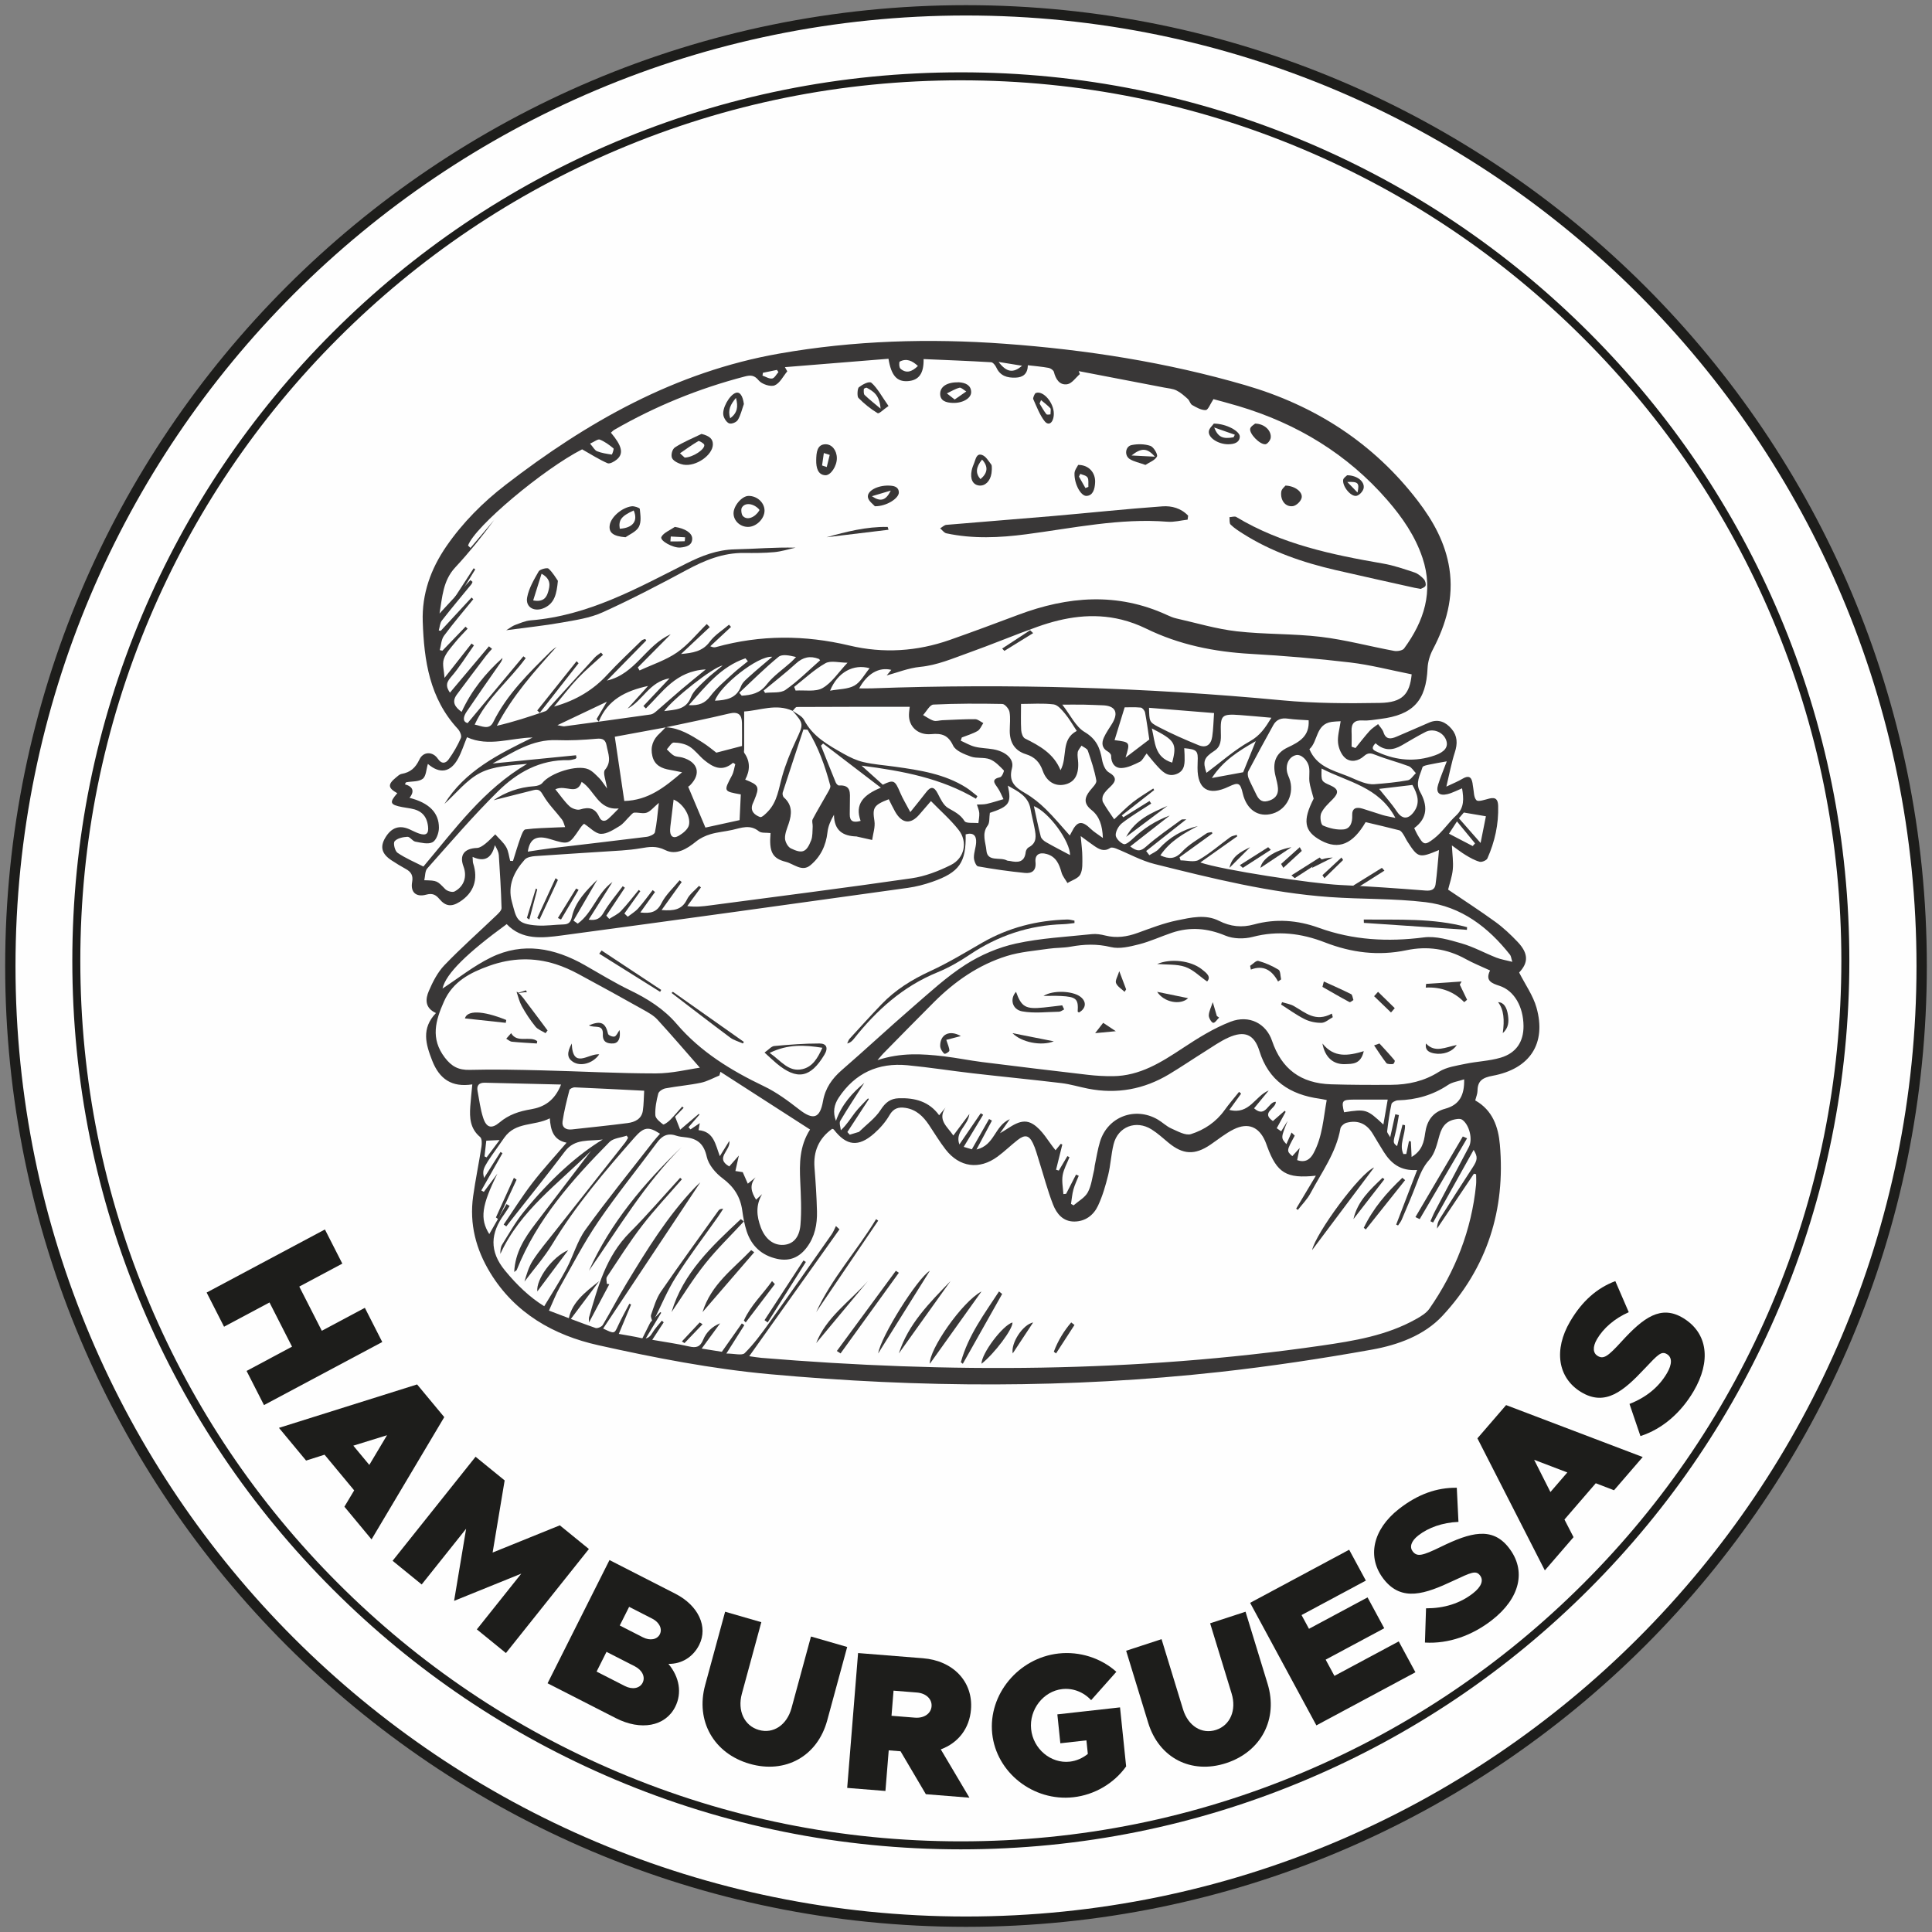 <?xml version="1.0" encoding="UTF-8"?>
<svg width="187px" height="187px" viewBox="0 0 187 187" version="1.1" xmlns="http://www.w3.org/2000/svg" xmlns:xlink="http://www.w3.org/1999/xlink">
    <rect x="0" y="0" width="187" height="187" fill="#808080" stroke="none"/>
    <!-- Generator: Sketch 62 (91390) - https://sketch.com -->
    <title>Group 237</title>
    <desc>Created with Sketch.</desc>
    <g id="Page-1" stroke="none" stroke-width="1" fill="none" fill-rule="evenodd">
        <g id="Veneus_snack" transform="translate(-900, -1891)">
            <g id="Group-237" transform="translate(901, 1892)">
                <path d="M185,92.5 C185,143.586 143.586,185 92.5,185 C41.414,185 0,143.586 0,92.5 C0,41.414 41.414,0 92.5,0 C143.586,0 185,41.414 185,92.5" id="Fill-1" fill="#FEFEFE"></path>
                <path d="M185,92.5 C185,143.586 143.586,185 92.5,185 C41.414,185 0,143.586 0,92.5 C0,41.414 41.414,0 92.5,0 C143.586,0 185,41.414 185,92.5 Z" id="Stroke-3" stroke="#1D1D1B"></path>
                <path d="M178,92.5 C178,139.72 139.72,178 92.5,178 C45.28,178 7,139.72 7,92.5 C7,45.28 45.28,7 92.5,7 C139.72,7 178,45.28 178,92.5" id="Fill-5" fill="#FEFEFE"></path>
                <path d="M92,6.774 C80.494,6.774 69.333,9.027 58.826,13.471 C48.677,17.763 39.563,23.909 31.736,31.736 C23.909,39.563 17.764,48.678 13.471,58.826 C9.027,69.333 6.774,80.494 6.774,92 C6.774,103.506 9.027,114.667 13.471,125.174 C17.764,135.322 23.909,144.437 31.736,152.264 C39.563,160.091 48.677,166.237 58.826,170.529 C69.333,174.973 80.494,177.226 92,177.226 C103.506,177.226 114.667,174.973 125.174,170.529 C135.323,166.237 144.437,160.091 152.264,152.264 C160.091,144.437 166.237,135.322 170.529,125.174 C174.973,114.667 177.226,103.506 177.226,92 C177.226,80.494 174.973,69.333 170.529,58.826 C166.237,48.678 160.091,39.563 152.264,31.736 C144.437,23.909 135.323,17.763 125.174,13.471 C114.667,9.027 103.506,6.774 92,6.774 M92,178 C80.39,178 69.127,175.726 58.525,171.242 C48.284,166.91 39.087,160.709 31.189,152.811 C23.291,144.913 17.09,135.716 12.758,125.475 C8.274,114.872 6,103.61 6,92 C6,80.39 8.274,69.128 12.758,58.525 C17.09,48.284 23.291,39.087 31.189,31.189 C39.087,23.291 48.284,17.09 58.525,12.758 C69.127,8.274 80.39,6 92,6 C103.61,6 114.873,8.274 125.475,12.758 C135.716,17.09 144.913,23.291 152.811,31.189 C160.709,39.087 166.91,48.284 171.242,58.525 C175.726,69.128 178,80.39 178,92 C178,103.61 175.726,114.872 171.242,125.475 C166.91,135.716 160.709,144.913 152.811,152.811 C144.913,160.709 135.716,166.91 125.475,171.242 C114.873,175.726 103.61,178 92,178" id="Fill-7" fill="#1D1D1B"></path>
                <polygon id="Fill-9" fill="#1D1D1B" points="36 128.894 24.552 135 22.866 131.693 27.266 129.346 25.085 125.067 20.686 127.414 19 124.106 30.448 118 32.134 121.307 27.968 123.529 30.149 127.808 34.315 125.586"></polygon>
                <path d="M34.746,140.791 L36.459,137.917 L33.198,138.927 L34.746,140.791 Z M33.281,143.255 L30.414,139.801 L28.627,140.369 L26,137.204 L39.372,133 L42,136.165 L34.962,148 L32.335,144.835 L33.281,143.255 Z" id="Fill-11" fill="#1D1D1B"></path>
                <polygon id="Fill-13" fill="#1D1D1B" points="45.031 140 47.846 142.291 46.681 149.273 53.185 146.638 56 148.929 47.969 159 45.154 156.709 49.456 151.314 42.952 153.949 44.117 146.968 39.815 152.362 37 150.071"></polygon>
                <path d="M61.225,157.476 C61.914,157.828 62.605,157.701 62.866,157.18 C63.128,156.66 62.821,156.023 62.132,155.671 L59.894,154.527 L58.987,156.333 L61.225,157.476 Z M59.482,162.192 C60.205,162.562 60.922,162.426 61.202,161.871 C61.481,161.315 61.165,160.652 60.442,160.283 L57.704,158.884 L56.745,160.794 L59.482,162.192 Z M57.993,150 L64.363,153.255 C66.619,154.407 67.549,156.475 66.676,158.21 C66.092,159.374 64.983,160.072 63.697,160.048 C64.778,161.342 65.02,162.884 64.357,164.203 C63.397,166.113 61.021,166.535 58.611,165.303 L52,161.926 L57.993,150 Z" id="Fill-15" fill="#1D1D1B"></path>
                <path d="M67.25,162.111 L69.185,155 L72.689,156.012 L70.806,162.937 C70.36,164.575 71.035,166.035 72.444,166.442 C73.853,166.849 75.166,165.963 75.612,164.325 L77.495,157.4 L81,158.412 L79.066,165.523 C78.124,168.986 75.022,170.72 71.553,169.718 C68.084,168.717 66.309,165.574 67.25,162.111" id="Fill-17" fill="#1D1D1B"></path>
                <path d="M85.29,165.072 L87.561,165.254 C88.439,165.324 89.11,164.862 89.167,164.159 C89.224,163.456 88.635,162.892 87.757,162.822 L85.486,162.64 L85.29,165.072 Z M88.614,172.662 L86.165,168.508 L85.02,168.416 L84.702,172.349 L81,172.053 L82.054,159 L88.333,159.503 C91.272,159.738 93.2,161.785 92.983,164.464 C92.833,166.326 91.723,167.71 90.06,168.323 L92.832,173 L88.614,172.662 Z" id="Fill-19" fill="#1D1D1B"></path>
                <path d="M101.342,164.935 L107.409,164.259 L108,169.972 C106.818,171.628 104.931,172.729 102.896,172.956 C99.015,173.389 95.425,170.563 95.035,166.787 C94.644,163.01 97.576,159.477 101.457,159.044 C103.492,158.817 105.562,159.477 107.053,160.815 L104.612,163.561 C103.882,162.772 102.85,162.372 101.813,162.488 C99.986,162.692 98.607,164.468 98.803,166.366 C99.001,168.284 100.712,169.716 102.54,169.512 C103.18,169.441 103.782,169.176 104.292,168.763 L104.156,167.452 L101.632,167.733 L101.342,164.935 Z" id="Fill-21" fill="#1D1D1B"></path>
                <path d="M110.135,165.752 L108,158.777 L111.428,157.656 L113.507,164.45 C113.999,166.057 115.323,166.889 116.701,166.439 C118.08,165.989 118.7,164.52 118.208,162.913 L116.129,156.12 L119.557,155 L121.692,161.976 C122.731,165.372 121.078,168.544 117.685,169.653 C114.292,170.762 111.174,169.149 110.135,165.752" id="Fill-23" fill="#1D1D1B"></path>
                <polygon id="Fill-25" fill="#1D1D1B" points="124.978 155.323 125.697 156.653 131.366 153.613 132.981 156.6 127.312 159.639 128.161 161.21 134.385 157.873 136 160.86 126.413 166 120 154.14 129.587 149 131.202 151.987"></polygon>
                <path d="M136.921,157.985 L137.027,154.671 C138.785,154.673 140.319,154.199 141.577,153.214 C142.4,152.569 142.616,151.95 142.251,151.485 C141.849,150.973 141.415,151.187 139.671,152.001 C136.943,153.285 134.681,154.078 132.94,151.86 C131.271,149.735 131.865,147.042 134.397,145.06 C136.246,143.613 138.08,142.978 140.004,143.001 L140.166,146.305 C138.611,146.37 137.244,146.864 136.28,147.618 C135.55,148.189 135.424,148.764 135.741,149.167 C136.167,149.71 136.674,149.589 138.452,148.723 C141.352,147.305 143.429,146.756 145.024,148.788 C146.79,151.037 146.101,153.705 143.429,155.796 C141.502,157.304 139.21,158.122 136.921,157.985" id="Fill-27" fill="#1D1D1B"></path>
                <path d="M150.703,141.52 L147.491,140.295 L149.067,143.415 L150.703,141.52 Z M153.456,142.565 L150.425,146.076 L151.304,147.783 L148.526,151 L142,138.217 L144.777,135 L158,140.027 L155.223,143.244 L153.456,142.565 Z" id="Fill-29" fill="#1D1D1B"></path>
                <path d="M157.78,138 L156.72,134.887 C158.317,134.264 159.545,133.279 160.344,131.917 C160.867,131.027 160.846,130.375 160.352,130.073 C159.808,129.741 159.489,130.094 158.189,131.469 C156.159,133.631 154.382,135.171 152.026,133.733 C149.768,132.354 149.367,129.644 150.975,126.904 C152.149,124.904 153.594,123.663 155.349,123 L156.649,126.009 C155.26,126.621 154.191,127.566 153.579,128.608 C153.115,129.398 153.201,129.976 153.63,130.237 C154.207,130.59 154.625,130.297 155.937,128.861 C158.076,126.514 159.771,125.266 161.93,126.584 C164.319,128.044 164.624,130.764 162.928,133.655 C161.704,135.739 159.908,137.313 157.78,138" id="Fill-31" fill="#1D1D1B"></path>
                <path d="M76.005,68.012 C76.008,68.013 76.012,68.014 76.015,68.016 C76.016,68.015 76.018,68.013 76.019,68.012 C76.006,68.003 75.993,67.993 75.981,67.984 C75.989,67.993 75.997,68.002 76.005,68.012" id="Fill-33" fill="#393737"></path>
                <path d="M66.008,75 C66.008,74.998 66.007,74.996 66.006,74.994 C65.984,75.009 65.989,75.01 66.008,75" id="Fill-35" fill="#393737"></path>
                <path d="M83,109.001 C83,109 83.001,108.999 83.001,108.999 C83,109 83,109 82.999,109.001 L83.001,109.001 C83,109.001 82.999,109.001 83,109.001" id="Fill-37" fill="#393737"></path>
                <path d="M64.03,69.996 C64.015,69.995 64,69.993 63.985,69.992 C63.98,69.997 63.975,70.003 63.97,70.008 C63.98,70.006 63.99,70.004 64,70.002 L64.03,69.996 Z" id="Fill-39" fill="#393737"></path>
                <path d="M144.251,101.373 C143.156,101.699 141.973,101.73 140.846,101.967 C139.971,102.152 139.007,102.279 138.284,102.737 C136.844,103.652 135.303,103.99 133.652,104.002 C131.711,104.016 129.768,104.011 127.829,103.951 C124.898,103.859 123.041,102.461 122.12,99.737 C121.564,98.091 119.931,97.191 118.107,97.893 C116.472,98.523 114.943,99.482 113.475,100.451 C111.399,101.821 109.335,103.139 106.722,103.164 C105.911,103.171 105.093,103.126 104.288,103.032 C100.873,102.637 97.461,102.224 94.05,101.796 C92.809,101.639 91.581,101.384 90.339,101.239 C88.285,100.999 86.226,100.862 83.934,101.61 C84.258,101.238 84.375,101.087 84.509,100.952 C86.141,99.295 87.765,97.63 89.412,95.987 C91.417,93.988 93.715,92.385 96.45,91.533 C97.74,91.131 99.131,91.029 100.482,90.83 C101.191,90.725 101.924,90.758 102.627,90.629 C103.933,90.39 105.183,90.344 106.517,90.668 C107.359,90.873 108.366,90.625 109.252,90.4 C110.338,90.124 111.367,89.639 112.433,89.281 C114.194,88.689 115.88,88.838 117.616,89.563 C118.382,89.883 119.429,89.897 120.249,89.683 C122.67,89.049 124.966,89.332 127.233,90.213 C129.8,91.211 132.399,91.546 135.143,90.971 C137.12,90.556 139.064,90.821 140.869,91.827 C141.575,92.22 142.334,92.519 143.225,92.933 C142.731,93.931 143.379,94.171 144.15,94.424 C145.561,94.886 146.449,96.434 146.462,98.308 C146.472,99.816 145.768,100.922 144.251,101.373 L144.251,101.373 Z M132.898,107.846 C131.313,106.359 131.214,106.33 129.093,106.658 C128.824,105.546 128.902,105.438 130.02,105.431 C131.075,105.424 132.13,105.429 133.318,105.429 C133.153,106.38 133.03,107.085 132.898,107.846 L132.898,107.846 Z M134.992,107.91 C134.912,107.893 134.831,107.875 134.751,107.858 C134.575,108.553 134.4,109.249 134.227,109.936 C133.814,109.61 133.828,109.613 134.1,108.528 C134.232,108.003 134.302,107.464 134.4,106.931 C134.284,106.903 134.168,106.876 134.052,106.848 C133.899,107.539 133.746,108.231 133.558,109.076 C133.417,108.81 133.245,108.643 133.263,108.497 C133.37,107.613 133.491,106.728 133.681,105.859 C133.717,105.698 134.087,105.506 134.307,105.501 C136.076,105.454 137.692,104.994 139.168,104.006 C139.577,103.732 140.129,103.666 140.716,103.47 C140.756,105.017 140.249,105.946 138.874,106.317 C137.674,106.641 137.111,107.479 136.944,108.666 C136.826,109.504 136.667,110.367 135.631,110.983 C135.602,110.382 135.581,109.931 135.56,109.48 C135.499,109.468 135.438,109.456 135.377,109.445 C135.29,109.862 135.203,110.279 135.115,110.696 C135.022,110.697 134.928,110.698 134.834,110.7 C134.403,109.792 135.023,108.836 134.992,107.91 L134.992,107.91 Z M141.517,112.037 C140.45,113.665 139.407,115.308 138.367,116.953 C138.194,117.228 138.085,117.542 138.096,117.916 C139.285,116.145 140.474,114.373 141.663,112.602 C141.733,112.62 141.803,112.639 141.874,112.657 C141.874,112.999 141.903,113.343 141.869,113.682 C141.429,118.062 139.869,122.045 137.355,125.668 C137.057,126.097 136.533,126.411 136.055,126.679 C133.219,128.27 130.058,128.786 126.893,129.244 C108.883,131.849 90.813,131.923 72.709,130.429 C72.346,130.399 71.987,130.332 71.519,130.268 C74.504,126.073 77.379,122.031 80.254,117.989 C80.14,117.883 80.025,117.776 79.911,117.669 C79.775,117.936 79.67,118.223 79.5,118.467 C77.477,121.351 75.458,124.239 73.406,127.104 C72.69,128.104 71.952,129.107 71.082,129.97 C70.824,130.226 70.08,130.009 69.305,130.009 C69.979,128.945 70.512,128.101 71.046,127.258 C70.965,127.204 70.884,127.15 70.802,127.096 C70.198,127.954 69.594,128.812 68.87,129.84 C68.455,129.774 67.822,129.674 66.917,129.53 C67.582,128.619 68.143,127.851 68.704,127.083 C67.93,127.389 67.358,127.948 67.058,128.679 C66.773,129.374 66.393,129.485 65.701,129.325 C64.579,129.067 63.433,128.909 62.133,128.681 C62.552,128.041 62.897,127.516 63.241,126.99 C63.181,126.936 63.121,126.882 63.06,126.829 C62.744,127.228 62.381,127.6 62.126,128.034 C61.866,128.475 61.575,128.636 61.061,128.514 C60.398,128.356 59.719,128.26 58.894,128.109 C59.317,127.099 59.7,126.184 60.084,125.268 C60.029,125.24 59.974,125.213 59.919,125.185 C59.551,125.895 59.155,126.593 58.821,127.319 C58.458,128.109 58.483,128.12 57.379,127.591 C60.548,122.823 63.701,118.08 66.783,113.442 C66.693,113.527 66.461,113.725 66.251,113.945 C63.598,116.73 61.609,119.974 59.64,123.227 C58.841,124.546 58.135,125.919 57.344,127.243 C57.236,127.423 56.824,127.6 56.64,127.536 C55.173,127.026 53.728,126.457 52.136,125.854 C52.525,125.003 52.79,124.289 53.162,123.633 C54.378,121.487 55.514,119.285 56.902,117.249 C58.692,114.622 60.704,112.141 62.6,109.583 C63.08,108.934 63.627,108.64 64.44,108.919 C64.732,109.018 65.053,109.046 65.364,109.081 C66.528,109.209 67.138,109.742 67.407,110.963 C67.578,111.74 68.26,112.545 68.936,113.047 C70.047,113.872 70.667,114.857 70.846,116.182 C70.936,116.85 71.06,117.525 71.268,118.165 C71.731,119.588 72.703,120.511 74.219,120.845 C75.432,121.111 76.366,120.7 77.087,119.744 C77.872,118.704 78.105,117.499 78.076,116.251 C78.042,114.838 77.948,113.425 77.837,112.016 C77.712,110.447 78.25,109.192 79.547,108.259 C79.601,108.28 79.673,108.289 79.705,108.33 C80.931,109.917 82.085,110.057 83.615,108.706 C84.189,108.2 84.717,107.594 85.095,106.938 C85.48,106.271 85.967,106.127 86.645,106.233 C87.692,106.396 88.362,107.059 88.914,107.88 C89.448,108.675 89.939,109.503 90.526,110.259 C91.869,111.99 93.787,112.249 95.555,110.95 C96.23,110.453 96.832,109.862 97.493,109.344 C98.193,108.797 98.596,108.865 98.973,109.642 C99.238,110.191 99.388,110.796 99.574,111.38 C100.022,112.786 100.39,114.221 100.927,115.592 C101.267,116.459 101.879,117.243 102.988,117.234 C104.069,117.226 104.855,116.604 105.277,115.704 C105.716,114.769 106.009,113.754 106.258,112.748 C106.501,111.766 106.542,110.735 106.786,109.753 C107.211,108.044 108.964,107.371 110.468,108.321 C111.044,108.684 111.554,109.151 112.079,109.588 C113.494,110.766 114.645,110.826 116.163,109.792 C116.908,109.285 117.615,108.701 118.418,108.305 C119.8,107.625 120.842,108.062 121.456,109.45 C121.531,109.619 121.588,109.796 121.652,109.97 C122.6,112.534 123.506,113.101 126.363,112.797 C125.695,113.915 125.076,114.951 124.457,115.987 C124.511,116.028 124.565,116.068 124.619,116.109 C125.032,115.575 125.53,115.084 125.842,114.497 C126.924,112.464 128.331,110.572 128.74,108.23 C128.778,108.012 129.093,107.736 129.33,107.674 C130.436,107.381 131.285,107.765 131.872,108.741 C132.223,109.323 132.567,109.909 132.93,110.484 C133.629,111.594 134.546,112.363 136.166,112.244 C135.462,114.08 134.8,115.804 134.139,117.528 C134.199,117.556 134.258,117.584 134.318,117.613 C134.437,117.431 134.586,117.261 134.669,117.064 C135.161,115.9 135.666,114.74 136.111,113.559 C136.424,112.728 136.717,111.951 137.355,111.242 C137.892,110.646 138.093,109.718 138.323,108.905 C138.6,107.927 139.081,107.414 140.095,107.304 C140.236,107.289 140.415,107.303 140.524,107.378 C141.213,107.854 141.569,109.26 141.177,110.009 C140.089,112.089 138.983,114.158 137.892,116.235 C137.727,116.549 137.599,116.88 137.454,117.203 C137.539,117.245 137.625,117.288 137.711,117.33 C139.022,114.98 140.334,112.63 141.635,110.298 C142.057,111 142.015,111.278 141.517,112.037 L141.517,112.037 Z M47.867,121.962 C46.35,120.11 46.464,118.35 47.811,116.521 C48,116.265 48.157,115.987 48.328,115.72 L48.028,115.545 C47.464,116.525 46.9,117.506 46.358,118.449 C45.429,116.969 45.618,115.678 47.145,112.595 C46.707,113.184 46.269,113.773 45.831,114.361 C45.75,114.316 45.669,114.271 45.588,114.225 C46.27,113.023 46.952,111.821 47.635,110.619 C47.572,110.579 47.51,110.539 47.447,110.499 C46.899,111.365 46.35,112.231 45.851,113.02 C45.643,112.087 45.747,112.043 47.814,109.112 C48.913,107.555 50.703,108.012 52.216,107.244 C52.297,108.357 52.533,109.34 53.839,109.602 C52.667,110.973 51.533,112.196 50.522,113.511 C49.533,114.799 48.67,116.18 47.752,117.521 C47.836,117.581 47.92,117.642 48.004,117.702 C48.216,117.432 48.429,117.162 48.641,116.891 C50.322,114.749 52.036,112.631 53.672,110.456 C54.657,109.145 56.06,109.486 57.34,109.293 C54.959,110.732 52.281,113.101 49.677,116.314 C48.889,117.288 48.27,118.397 47.605,119.462 C47.452,119.707 47.424,120.029 47.429,120.371 C49.346,116.167 53.075,113.544 56.196,110.405 C54.402,112.755 52.607,115.104 50.816,117.457 C49.78,118.817 48.858,120.228 48.772,122.114 C48.912,122.002 48.997,121.968 49.02,121.91 C50.953,117.048 54.366,113.212 57.991,109.538 C58.365,109.159 59.095,109.119 59.659,108.922 C59.703,108.99 59.747,109.059 59.791,109.128 C59.693,109.288 59.609,109.459 59.494,109.606 C57.213,112.497 54.926,115.383 52.647,118.274 C51.94,119.171 51.195,120.047 50.576,121 C50.173,121.621 49.965,122.364 49.763,123.049 C50.671,121.841 51.688,120.696 52.465,119.411 C54.717,115.685 57.527,112.385 60.394,109.125 C61.327,108.063 61.765,108.013 62.884,108.736 C62.663,108.991 62.438,109.228 62.238,109.485 C60.036,112.318 57.769,115.107 55.673,118.014 C54.864,119.136 54.494,120.553 53.836,121.792 C53.196,122.998 52.444,124.148 51.677,125.43 C50.282,124.578 49.016,123.365 47.867,121.962 L47.867,121.962 Z M47.356,109.346 C46.871,109.995 46.485,110.508 46.1,111.023 C46.032,110.991 45.965,110.96 45.896,110.929 C45.95,110.453 46.004,109.977 46.068,109.408 C46.458,109.389 46.811,109.372 47.356,109.346 L47.356,109.346 Z M45.223,104.598 C45.118,104.051 45.374,103.784 45.931,103.798 C48.322,103.853 50.712,103.911 53.305,103.973 C52.682,105.568 51.614,106.164 50.406,106.366 C49.257,106.557 48.257,106.882 47.364,107.633 C46.579,108.293 46.084,108.164 45.768,107.2 C45.493,106.362 45.39,105.468 45.223,104.598 L45.223,104.598 Z M61.35,104.573 C61.31,105.23 61.314,105.871 61.223,106.499 C61.107,107.302 60.461,107.61 59.751,107.703 C57.954,107.938 56.148,108.115 54.346,108.318 C53.753,108.385 53.369,108.098 53.449,107.55 C53.599,106.525 53.858,105.514 54.116,104.509 C54.149,104.382 54.459,104.239 54.634,104.246 C56.816,104.337 58.996,104.454 61.35,104.573 L61.35,104.573 Z M44.48,102.554 C43.38,102.585 42.715,102.228 42.056,101.367 C40.649,99.524 41.151,97.785 41.974,95.934 C42.835,93.996 44.512,93.141 46.364,92.479 C48.489,91.719 50.653,91.638 52.811,92.332 C53.549,92.569 54.269,92.893 54.953,93.259 C57.067,94.393 59.164,95.556 61.256,96.728 C61.743,97.001 62.262,97.284 62.629,97.684 C64.052,99.236 65.419,100.837 66.741,102.344 C65.621,102.499 64.051,102.896 62.48,102.897 C58.823,102.898 55.166,102.691 51.508,102.603 C49.165,102.546 46.82,102.49 44.48,102.554 L44.48,102.554 Z M76.455,113.326 C76.518,114.733 76.595,116.153 76.477,117.553 C76.37,118.829 75.726,119.436 74.833,119.493 C73.858,119.554 73.059,118.917 72.639,117.799 C72.233,116.715 72.128,115.664 72.765,114.581 C72.576,114.756 72.386,114.93 72.182,115.119 C71.724,114.385 71.502,113.699 72.134,112.962 C71.931,113.125 71.728,113.288 71.379,113.569 C71.193,113.144 71.032,112.778 70.89,112.455 C70.71,112.427 70.445,112.385 70.179,112.344 C70.284,111.875 70.389,111.407 70.515,110.845 C70.2,111.202 69.906,111.537 69.587,111.9 C68.146,111.087 69.762,110.346 69.59,109.431 C69.278,109.934 69.022,110.346 68.674,110.906 C68.237,109.763 68.103,108.526 66.614,108.389 C66.662,108.119 66.699,107.908 66.734,107.709 C66.423,107.919 66.129,108.117 65.836,108.314 C65.771,108.245 65.706,108.175 65.641,108.105 C65.997,107.697 66.353,107.288 66.709,106.88 C66.683,106.859 66.657,106.838 66.631,106.817 C66.051,107.31 65.472,107.803 64.835,108.345 C64.626,107.81 64.501,107.489 64.343,107.086 C64.581,106.839 64.875,106.533 65.169,106.228 C65.124,106.186 65.078,106.144 65.033,106.102 C64.64,106.542 64.263,106.998 63.847,107.416 C63.659,107.604 63.257,107.889 63.185,107.834 C62.873,107.596 62.445,107.259 62.43,106.941 C62.396,106.246 62.536,105.528 62.715,104.848 C62.773,104.628 63.152,104.391 63.419,104.341 C64.556,104.13 65.717,104.035 66.847,103.798 C67.464,103.668 68.037,103.339 68.63,103.099 L68.731,102.742 C71.612,104.597 74.492,106.451 77.406,108.327 C76.372,109.948 76.378,111.623 76.455,113.326 L76.455,113.326 Z M124.084,110.904 C123.516,110.395 123.516,110.395 124.319,108.921 C124.216,108.82 124.113,108.718 124.01,108.617 C123.845,108.988 123.681,109.359 123.511,109.741 C122.97,109.136 122.97,109.136 123.63,107.49 C123.422,107.828 123.215,108.165 123.007,108.502 C122.864,108.402 122.72,108.301 122.577,108.201 C122.864,107.674 123.15,107.147 123.437,106.62 C123.407,106.583 123.378,106.547 123.348,106.511 C122.981,106.831 122.614,107.151 122.206,107.507 C121.003,106.674 122.514,106.31 122.489,105.645 C121.746,105.616 121.521,107.281 120.382,106.274 C120.849,105.706 121.324,105.128 121.799,104.551 C120.48,105.079 119.944,106.925 117.991,106.428 C118.371,105.903 118.751,105.379 119.13,104.855 C119.064,104.797 118.997,104.739 118.931,104.68 C118.46,105.27 117.962,105.842 117.524,106.455 C116.708,107.598 115.565,108.363 114.275,108.771 C113.751,108.937 112.985,108.495 112.376,108.227 C111.899,108.017 111.51,107.621 111.053,107.356 C108.861,106.084 106.213,107.09 105.474,109.493 C105.24,110.256 105.124,111.053 104.958,111.835 C104.932,111.955 104.941,112.082 104.911,112.201 C104.72,112.943 104.645,113.746 104.29,114.404 C104.012,114.919 103.385,115.253 102.913,115.667 C102.83,115.619 102.747,115.572 102.664,115.524 C102.738,115.058 102.773,114.583 102.898,114.131 C103.023,113.676 103.237,113.246 103.412,112.805 C103.325,112.765 103.238,112.726 103.151,112.686 C102.831,113.307 102.512,113.928 102.192,114.549 C102.104,114.559 102.015,114.568 101.926,114.578 C101.893,113.972 101.756,113.349 101.854,112.764 C101.956,112.159 102.285,111.59 102.515,111.006 C102.447,110.972 102.38,110.937 102.313,110.903 C102.036,111.368 101.759,111.834 101.483,112.3 C101.394,112.273 101.306,112.247 101.218,112.22 C101.419,111.407 101.621,110.594 101.822,109.781 C101.773,109.757 101.723,109.734 101.674,109.71 C101.475,109.956 101.276,110.202 101.168,110.335 C100.465,109.486 99.9,108.376 98.985,107.804 C97.841,107.087 96.833,108.118 95.791,108.684 C96.064,108.294 96.336,107.904 96.741,107.326 C95.238,107.978 95.303,109.844 93.515,110.262 C94.089,109.189 94.55,108.327 95.011,107.464 C94.918,107.414 94.825,107.363 94.733,107.312 C94.194,108.259 93.656,109.207 93.067,110.242 C92.929,110.201 92.68,110.126 92.278,110.007 C92.943,108.907 93.552,107.903 94.16,106.898 C94.083,106.849 94.005,106.8 93.928,106.75 C93.275,107.705 92.622,108.66 91.862,109.771 C91.403,108.53 92.683,107.99 92.828,106.825 C92.233,107.622 91.778,108.231 91.274,108.906 C90.701,108.048 89.7,107.399 90.519,106.201 C90.333,106.426 90.147,106.651 89.902,106.948 C88.928,105.604 87.55,105.252 86.011,105.3 C85.196,105.326 84.704,105.699 84.243,106.42 C83.721,107.239 82.861,107.851 82.147,108.552 C82.147,108.553 82.147,108.554 82.147,108.555 L82.147,108.555 L82.147,108.555 L81.248,108.827 C81.171,108.742 81.094,108.656 81.017,108.571 C81.709,107.511 82.402,106.45 83.094,105.39 C83.069,105.362 83.044,105.335 83.019,105.308 C82.594,105.768 82.134,106.202 81.753,106.695 C81.343,107.225 81.007,107.81 80.385,108.399 C80.361,108.09 80.203,107.705 80.333,107.484 C81.082,106.219 81.9,104.993 82.654,103.816 C81.508,104.768 80.456,105.916 79.914,107.491 C79.593,106.667 79.722,105.932 80.183,105.239 C81.753,102.876 83.995,101.835 86.828,102.106 C88.945,102.308 91.048,102.644 93.161,102.887 C96.018,103.216 98.882,103.492 101.738,103.835 C102.604,103.939 103.45,104.202 104.31,104.371 C107.113,104.921 109.734,104.434 112.162,102.975 C113.337,102.27 114.471,101.498 115.632,100.77 C116.37,100.307 117.089,99.796 117.878,99.437 C119.462,98.716 120.401,99.112 120.9,100.727 C121.782,103.586 123.847,104.948 126.728,105.346 C126.912,105.371 127.093,105.414 127.413,105.475 C127.09,107.234 127.008,109.018 126.136,110.624 C125.82,111.208 125.344,111.571 124.553,111.287 C124.623,110.953 124.689,110.636 124.798,110.113 C124.471,110.476 124.277,110.69 124.084,110.904 L124.084,110.904 Z M48.044,88.447 C49.532,90.016 51.494,89.794 53.37,89.543 C64.541,88.046 75.704,86.492 86.867,84.938 C87.668,84.826 88.468,84.619 89.231,84.353 C91.858,83.439 92.522,82.477 92.466,79.759 C93.193,79.552 93.522,79.86 93.481,80.558 C93.452,81.044 93.256,81.526 93.264,82.008 C93.268,82.304 93.473,82.822 93.659,82.856 C95.162,83.125 96.677,83.342 98.197,83.492 C98.864,83.558 99.311,83.285 99.227,82.449 C99.154,81.73 99.594,81.457 100.312,81.661 C101.216,81.918 101.52,82.633 101.744,83.444 C101.846,83.81 102.123,84.13 102.32,84.47 C102.749,84.203 103.361,84.027 103.561,83.644 C103.809,83.169 103.76,82.522 103.76,81.949 C103.761,81.342 103.67,80.736 103.601,79.924 C104.145,80.321 104.521,80.611 104.912,80.878 C105.388,81.202 105.866,81.475 106.462,81.072 C106.583,80.99 106.857,81.063 107.032,81.133 C108.271,81.63 109.461,82.307 110.744,82.627 C116.328,84.022 121.924,85.415 127.698,85.827 C130.789,86.047 133.913,85.953 136.982,86.321 C140.444,86.738 143.056,88.751 145.157,91.414 C145.258,91.542 145.267,91.739 145.38,92.096 C144.765,91.939 144.278,91.866 143.833,91.691 C142.7,91.245 141.618,90.643 140.455,90.309 C139.277,89.97 137.986,89.582 136.813,89.732 C133.322,90.18 129.957,90.002 126.636,88.799 C124.599,88.061 122.496,87.895 120.356,88.483 C119.21,88.798 118.1,88.694 116.991,88.13 C115.692,87.47 114.273,87.81 112.947,88.081 C111.638,88.35 110.37,88.841 109.109,89.299 C108.078,89.673 107.063,89.822 105.984,89.551 C105.564,89.445 105.108,89.371 104.683,89.416 C102.227,89.677 99.736,89.8 97.337,90.325 C95.633,90.698 93.923,91.431 92.458,92.368 C90.61,93.55 88.976,95.067 87.311,96.507 C85.011,98.497 82.789,100.574 80.49,102.565 C79.534,103.394 78.883,104.32 78.66,105.575 C78.358,107.277 77.709,107.441 76.348,106.382 C75.278,105.549 74.161,104.72 72.941,104.137 C69.753,102.612 66.808,100.812 64.498,98.109 C63.272,96.674 61.705,95.68 59.993,94.853 C58.478,94.122 57.041,93.234 55.577,92.404 C52.674,90.759 49.628,90.156 46.525,91.671 C44.841,92.492 43.349,93.692 41.83,94.683 C42.161,93.232 44.224,91.237 48.044,88.447 L48.044,88.447 Z M46.936,79.759 C46.619,80.064 46.323,80.393 45.979,80.664 C45.745,80.849 45.448,81.063 45.172,81.074 C43.936,81.12 43.445,81.758 43.861,82.865 C44.227,83.84 43.926,84.796 42.993,85.288 C42.787,85.397 42.288,85.256 42.1,85.064 C41.306,84.251 41.33,84.228 40.067,84.199 C40.162,83.79 40.128,83.311 40.355,83.057 C42.601,80.539 44.796,77.967 47.198,75.598 C49.031,73.79 51.257,72.511 54.027,72.577 C54.241,72.582 54.458,72.509 54.67,72.46 C54.719,72.449 54.756,72.387 54.798,72.348 C54.783,72.266 54.769,72.184 54.754,72.102 C52.095,72.365 49.435,72.628 46.679,72.9 C48.673,71.824 50.497,70.542 52.912,70.639 C54.189,70.69 55.479,70.618 56.754,70.503 C57.366,70.448 57.615,70.62 57.716,71.176 C57.86,71.965 58.235,72.702 57.555,73.514 C57.322,73.792 57.648,74.522 57.755,75.316 C57.4,74.838 57.236,74.547 57.006,74.321 C56.679,74.002 56.348,73.632 55.942,73.457 C54.84,72.983 52.262,73.821 51.5,74.778 C51.346,74.97 50.991,75.08 50.72,75.097 C49.243,75.192 47.922,75.674 46.768,76.456 C48.03,76.138 49.341,75.813 50.648,75.476 C51.171,75.341 51.336,75.557 51.603,76.017 C52.084,76.85 52.803,77.547 53.394,78.322 C53.55,78.527 53.601,78.81 53.699,79.057 C53.456,79.065 53.212,79.072 52.969,79.084 C51.929,79.136 50.883,79.146 49.854,79.279 C49.656,79.304 49.48,79.799 49.371,80.104 C49.107,80.84 48.888,81.591 48.652,82.337 L48.38,82.323 C48.257,81.872 48.217,81.375 47.989,80.983 C47.724,80.527 47.294,80.163 46.936,79.759 L46.936,79.759 Z M37.476,81.543 C37.219,81.367 37.039,80.616 37.196,80.428 C37.441,80.137 37.999,80.016 38.433,79.994 C38.68,79.982 38.925,80.412 39.206,80.465 C39.758,80.568 40.442,80.744 40.868,80.519 C41.232,80.327 41.481,79.616 41.484,79.133 C41.495,77.657 40.522,76.703 38.638,76.223 C39.157,75.576 38.955,75.125 38.191,74.914 C38.252,74.813 38.276,74.725 38.315,74.717 C38.86,74.615 39.535,74.679 39.917,74.381 C40.251,74.121 40.256,73.455 40.415,72.941 C41.578,73.944 42.612,73.76 43.343,72.414 C43.677,71.798 43.888,71.118 44.2,70.357 C46.314,71.318 48.442,70.412 50.555,70.385 C47.208,72.018 44.001,73.612 42.017,76.811 C43.16,75.784 44.158,74.487 45.485,73.807 C46.799,73.134 48.444,73.084 50.017,72.935 C45.806,75.405 43.063,79.218 39.982,82.874 C39.141,82.443 38.252,82.072 37.476,81.543 L37.476,81.543 Z M43.221,66.223 C44.158,64.957 45.11,63.703 46.062,62.449 C46.234,62.223 46.436,62.018 46.624,61.803 C46.525,61.721 46.426,61.639 46.326,61.557 C45.077,63.042 43.827,64.527 42.55,66.044 C42.255,65.594 42.07,65.197 42.619,64.572 C43.461,63.613 44.131,62.509 44.874,61.467 C44.797,61.407 44.72,61.347 44.642,61.288 C43.815,62.339 42.988,63.392 42.027,64.614 C41.985,63.929 41.791,63.307 41.957,62.798 C42.15,62.21 42.635,61.703 43.039,61.195 C43.415,60.723 43.851,60.296 44.26,59.849 L44.059,59.657 C43.313,60.432 42.567,61.206 41.82,61.981 C41.736,61.962 41.651,61.943 41.567,61.924 C41.695,61.457 41.705,60.905 41.975,60.538 C42.869,59.322 43.858,58.173 44.81,56.998 C44.755,56.943 44.7,56.889 44.645,56.835 C43.652,57.908 42.658,58.981 41.664,60.054 C41.599,60.044 41.534,60.035 41.469,60.025 C41.565,59.7 41.576,59.312 41.771,59.061 C42.698,57.868 43.676,56.714 44.632,55.544 C44.682,55.482 44.701,55.396 44.735,55.322 C44.668,55.264 44.601,55.206 44.534,55.147 C43.559,56.202 42.584,57.256 41.543,58.383 C41.814,56.779 41.87,55.205 43.064,53.92 C44.406,52.475 45.65,50.942 46.831,49.328 C46.066,50.23 45.301,51.131 44.536,52.033 C44.459,51.956 44.382,51.879 44.304,51.801 C44.948,49.968 51.605,44.399 55.344,42.492 C56.24,42.997 56.992,43.482 57.803,43.836 C58.013,43.928 58.466,43.678 58.707,43.472 C59.383,42.895 59.21,42.164 58.131,40.879 C58.242,40.785 58.341,40.669 58.467,40.597 C62.437,38.312 66.647,36.597 71.095,35.439 C71.651,35.295 72.008,35.299 72.442,35.826 C72.738,36.184 73.576,36.462 73.973,36.302 C74.486,36.095 74.801,35.416 75.202,34.94 C75.125,34.805 75.049,34.671 74.972,34.536 C78.319,34.265 81.666,33.994 84.996,33.725 C85.267,35.371 85.824,35.962 86.867,35.89 C87.925,35.816 88.426,35.169 88.395,33.756 C90.58,33.851 92.759,33.933 94.934,34.062 C95.117,34.073 95.345,34.37 95.442,34.582 C95.812,35.389 96.492,35.58 97.294,35.553 C98.019,35.53 98.469,35.188 98.487,34.352 C99.202,34.437 99.854,34.489 100.493,34.607 C100.689,34.643 100.965,34.832 101.008,35 C101.186,35.7 101.554,36.308 102.306,36.19 C102.753,36.119 103.118,35.553 103.52,35.21 C103.484,35.114 103.447,35.018 103.411,34.921 C106.171,35.452 108.932,35.98 111.692,36.513 C112.092,36.59 112.522,36.62 112.875,36.794 C113.278,36.993 113.628,37.31 113.966,37.614 C114.144,37.774 114.2,38.096 114.393,38.205 C114.802,38.435 115.273,38.713 115.704,38.692 C115.938,38.68 116.144,38.095 116.453,37.633 C117.145,37.824 118.01,38.048 118.866,38.304 C124.548,40.001 129.411,42.949 133.284,47.41 C134.739,49.086 135.979,50.885 136.685,52.997 C137.771,56.247 136.847,59.117 134.903,61.766 C134.751,61.972 134.241,62.057 133.936,62 C131.567,61.561 129.227,60.927 126.842,60.641 C124.144,60.319 121.394,60.414 118.693,60.104 C116.719,59.877 114.788,59.294 112.841,58.855 C112.539,58.786 112.246,58.659 111.963,58.529 C107.158,56.314 102.354,56.707 97.543,58.515 C95.349,59.339 93.153,60.157 90.942,60.935 C87.763,62.054 84.493,62.261 81.223,61.483 C76.891,60.451 72.604,60.439 68.314,61.629 C68.169,61.669 68.017,61.681 67.749,61.551 C68.418,60.927 69.087,60.304 69.756,59.68 C69.691,59.608 69.626,59.536 69.56,59.464 C68.929,60.008 68.173,60.464 67.696,61.117 C67.004,62.063 66.029,62.2 64.921,62.301 C65.847,61.433 66.774,60.564 67.701,59.696 C67.602,59.599 67.504,59.501 67.406,59.403 C66.456,60.334 65.61,61.409 64.528,62.155 C63.443,62.905 62.123,63.328 60.906,63.894 C60.848,63.799 60.79,63.703 60.732,63.607 C61.794,62.536 62.856,61.464 63.918,60.392 C61.5,61.461 60.504,64.247 57.745,64.873 C59.014,63.579 60.284,62.285 61.553,60.99 C61.519,60.942 61.485,60.895 61.452,60.847 C61.335,60.893 61.188,60.91 61.107,60.99 C59.977,62.099 58.815,63.179 57.744,64.341 C56.497,65.695 54.834,66.779 52.629,67.387 C53.502,66.34 54.172,65.446 54.938,64.64 C55.698,63.842 56.554,63.132 57.367,62.383 C57.303,62.309 57.238,62.236 57.173,62.163 C56.972,62.318 56.743,62.449 56.574,62.633 C55.089,64.251 53.614,65.878 52.136,67.503 C52.033,67.616 51.946,67.783 51.816,67.828 C50.269,68.361 48.716,68.875 47.09,69.249 C48.613,66.344 50.718,63.984 52.866,61.611 C52.691,61.745 52.497,61.861 52.342,62.014 C50.221,64.109 48.08,66.182 46.738,68.899 C46.345,69.695 45.637,69.272 44.946,69.133 C46.118,66.58 48.312,64.856 49.886,62.695 C49.81,62.639 49.734,62.582 49.658,62.525 C47.895,64.638 46.131,66.75 44.263,68.988 C43.745,68.856 43.841,68.366 44.165,67.885 C45.199,66.353 46.263,64.841 47.319,63.323 C47.452,63.133 47.607,62.957 47.633,62.685 C45.996,64.16 44.628,65.839 43.681,67.905 C43.036,67.44 42.691,66.939 43.221,66.223 L43.221,66.223 Z M57.055,41.549 C57.536,41.74 57.974,42.064 58.376,42.397 C58.449,42.457 58.243,43.003 58.216,42.999 C57.732,42.927 57.237,42.853 56.787,42.675 C56.561,42.586 56.422,42.289 56.114,41.939 C56.534,41.754 56.867,41.474 57.055,41.549 L57.055,41.549 Z M72.845,35.082 C73.297,34.989 73.748,34.896 74.2,34.804 C74.248,34.874 74.297,34.945 74.345,35.015 C74.145,35.234 73.97,35.599 73.739,35.636 C73.45,35.683 73.116,35.461 72.801,35.355 C72.816,35.264 72.83,35.173 72.845,35.082 L72.845,35.082 Z M86.092,33.995 C86.762,33.656 87.307,33.923 87.845,34.424 C87.278,34.971 86.735,35.188 86.154,34.682 C86.019,34.565 86.006,34.038 86.092,33.995 L86.092,33.995 Z M97.925,34.401 C97.069,35.15 96.414,35.032 95.657,34.033 C96.583,34.184 97.254,34.292 97.925,34.401 L97.925,34.401 Z M132.574,67.036 C129.416,67.093 126.237,67.081 123.098,66.785 C109.886,65.538 96.656,65.142 83.396,65.626 C83.003,65.64 82.608,65.628 82.162,65.628 C82.933,64.201 84.078,63.542 85.269,63.837 C85.051,64.1 84.855,64.338 84.823,64.377 C85.799,64.116 86.918,63.659 88.073,63.546 C89.732,63.383 91.207,62.733 92.725,62.193 C94.981,61.391 97.189,60.46 99.444,59.657 C102.077,58.72 104.783,58.288 107.559,58.974 C108.371,59.175 109.176,59.473 109.927,59.84 C113.125,61.407 116.52,62.09 120.069,62.29 C123.283,62.472 126.496,62.743 129.692,63.122 C131.66,63.355 133.593,63.865 135.637,64.27 C135.45,66.174 134.756,66.997 132.574,67.036 L132.574,67.036 Z M131.019,72.185 C131.418,71.823 131.709,71.892 132.171,72.078 C133.208,72.494 134.306,72.767 135.354,73.162 C135.631,73.266 135.817,73.602 136.045,73.832 C135.787,74.072 135.559,74.471 135.266,74.524 C134.192,74.718 133.098,74.821 132.008,74.906 C131.651,74.933 131.265,74.844 130.92,74.73 C130.388,74.553 129.884,74.296 129.36,74.093 C127.944,73.546 126.422,73.154 125.739,71.511 C126.584,70.776 126.329,69.089 127.906,68.869 C128.17,68.833 128.438,68.83 128.763,68.808 C128.656,69.576 128.446,70.249 128.51,70.895 C128.562,71.416 128.822,72.05 129.213,72.375 C129.755,72.825 130.492,72.663 131.019,72.185 L131.019,72.185 Z M132.142,70.94 C132.991,71.709 133.83,71.635 134.694,71.134 C135.448,70.698 136.194,70.244 136.971,69.849 C137.724,69.466 138.676,69.859 138.967,70.618 C139.232,71.309 138.808,71.791 137.88,72.114 C135.996,72.771 134.186,72.617 132.399,71.82 C132.035,71.658 131.566,71.519 132.142,70.94 L132.142,70.94 Z M132.486,75.358 C133.575,75.229 134.626,75.105 135.709,74.977 C136.204,75.866 136.512,76.739 135.805,77.641 C135.243,78.358 134.675,78.264 134.18,77.514 C133.697,76.782 133.096,76.124 132.486,75.358 L132.486,75.358 Z M127.754,75.01 C126.877,74.622 126.877,74.622 126.917,73.388 C129.473,74.709 132.461,75.142 134.062,78.165 C133.492,78.04 133.148,77.987 132.818,77.888 C132.161,77.691 131.516,77.457 130.859,77.263 C130.27,77.09 129.852,77.216 129.882,77.929 C129.909,78.574 129.715,79.216 129.046,79.28 C128.389,79.344 127.655,79.168 127.046,78.898 C126.836,78.805 126.733,78.037 126.881,77.71 C127.112,77.201 127.576,76.783 127.985,76.367 C128.612,75.731 128.565,75.369 127.754,75.01 L127.754,75.01 Z M110.242,70.576 C109.454,71.175 108.777,71.69 107.944,72.324 C108.4,70.83 108.4,70.83 106.879,70.64 C107.191,69.628 107.502,68.617 107.856,67.465 C108.208,67.465 108.817,67.431 109.417,67.488 C109.575,67.503 109.798,67.783 109.833,67.97 C110.008,68.899 110.131,69.839 110.242,70.576 L110.242,70.576 Z M112.455,72.816 C110.722,72.283 110.815,70.836 110.488,69.504 C112.706,70.655 112.954,70.922 112.455,72.816 L112.455,72.816 Z M116.334,70.292 C116.216,71.101 115.743,71.424 115.019,71.131 C113.706,70.598 112.405,70.024 111.149,69.371 C110.214,68.885 110.25,68.818 110.214,67.508 C112.361,67.682 114.436,67.85 116.509,68.018 C116.45,68.841 116.44,69.573 116.334,70.292 L116.334,70.292 Z M119.327,73.747 C118.36,73.924 117.436,74.094 116.297,74.304 C117.383,72.64 118.826,71.719 120.547,70.738 C120.067,71.922 119.681,72.873 119.327,73.747 L119.327,73.747 Z M122.459,74.122 C122.555,74.51 122.663,74.901 122.694,75.296 C122.749,75.994 122.336,76.382 121.685,76.539 C121.06,76.69 120.776,76.301 120.555,75.813 C120.327,75.313 120.053,74.831 119.85,74.321 C119.769,74.119 119.735,73.821 119.829,73.643 C120.613,72.146 121.426,70.663 122.244,69.184 C122.548,68.635 123.029,68.468 123.664,68.56 C124.342,68.657 125.033,68.671 125.665,68.717 C125.761,70.244 124.787,70.807 123.65,71.34 C122.461,71.898 122.138,72.832 122.459,74.122 L122.459,74.122 Z M117.167,69.953 C117.116,68.216 117.246,68.086 118.992,68.209 C119.979,68.279 120.964,68.377 122.059,68.472 C121.469,69.437 120.974,70.188 119.993,70.74 C118.472,71.593 117.148,72.783 115.774,73.804 C115.401,72.706 115.514,72.341 116.537,71.677 C117.189,71.253 117.187,70.609 117.167,69.953 L117.167,69.953 Z M97.826,67.135 C98.876,67.135 99.94,67.05 100.977,67.178 C101.382,67.227 101.779,67.712 102.083,68.076 C102.496,68.57 102.815,69.139 103.22,69.746 C101.639,70.589 102.369,72.238 101.65,73.55 C100.992,71.937 99.632,71.189 98.212,70.482 C98,70.376 97.86,69.961 97.843,69.68 C97.795,68.862 97.826,68.04 97.826,67.135 L97.826,67.135 Z M102.546,79.869 C101.765,79.002 101.041,78.119 100.228,77.325 C99.633,76.743 98.967,76.198 98.246,75.781 C97.263,75.213 96.595,74.674 96.95,73.352 C97.191,72.456 96.334,71.732 95.12,71.522 C94.535,71.421 93.927,71.42 93.355,71.276 C92.881,71.156 92.445,70.892 91.991,70.693 C92.025,70.589 92.059,70.485 92.093,70.382 C92.607,70.178 93.152,70.024 93.624,69.749 C93.873,69.604 93.996,69.249 94.176,68.988 C93.913,68.856 93.651,68.613 93.387,68.611 C92.327,68.603 91.265,68.667 90.205,68.711 C89.924,68.722 89.617,68.836 89.37,68.758 C89.006,68.644 88.684,68.399 88.345,68.211 C88.677,67.857 88.994,67.214 89.343,67.197 C91.563,67.089 93.79,67.093 96.014,67.137 C96.262,67.142 96.656,67.606 96.711,67.905 C96.819,68.499 96.734,69.127 96.734,69.741 C96.733,70.843 97.2,71.66 98.3,72 C99.155,72.264 99.638,72.779 99.932,73.613 C100.301,74.66 101.128,75.123 102.008,74.946 C102.967,74.753 103.412,74.059 103.359,72.83 C103.345,72.492 103.263,72.148 103.312,71.82 C103.347,71.591 103.552,71.387 103.681,71.171 C103.891,71.329 104.22,71.447 104.29,71.651 C104.618,72.602 104.94,73.565 105.115,74.55 C105.165,74.834 104.742,75.221 104.496,75.53 C103.95,76.217 103.877,76.787 104.659,77.41 C105.419,78.015 105.7,78.895 105.749,80.107 C105.245,79.736 104.884,79.527 104.595,79.246 C103.718,78.391 103.261,78.453 102.719,79.544 C102.665,79.652 102.606,79.757 102.546,79.869 L102.546,79.869 Z M99.07,77.027 C100.552,77.617 102.581,80.451 102.572,81.764 C101.794,81.35 101.011,80.952 100.251,80.516 C100.04,80.395 99.794,80.187 99.738,79.975 C99.482,79.004 99.288,78.016 99.07,77.027 L99.07,77.027 Z M94.596,78.91 C94.807,78.629 94.739,78.148 94.81,77.678 C96.691,77.056 96.922,76.724 96.552,75.044 C97.555,75.61 98.528,76.072 98.743,77.29 C98.854,77.924 99.022,78.549 99.14,79.182 C99.27,79.881 99.398,80.583 98.567,81.014 C98.425,81.087 98.298,81.307 98.279,81.472 C98.169,82.474 97.523,82.507 96.742,82.333 C96.651,82.313 96.543,82.329 96.466,82.287 C95.806,81.923 94.568,82.468 94.474,81.308 C94.411,80.541 93.997,79.707 94.596,78.91 L94.596,78.91 Z M79.364,75.04 C79.413,75.224 79.245,75.485 79.133,75.687 C78.645,76.56 78.122,77.415 77.658,78.3 C77.561,78.486 77.676,78.77 77.66,79.007 C77.628,79.455 77.669,79.938 77.509,80.343 C77.054,81.498 76.661,81.661 75.543,81.113 C75.252,80.97 74.991,80.481 74.981,80.144 C74.967,79.674 75.18,79.189 75.336,78.724 C75.647,77.792 75.71,76.924 74.877,76.188 C74.772,76.095 74.715,75.845 74.76,75.706 C75.416,73.669 76.092,71.638 76.764,69.606 C76.898,69.614 77.033,69.623 77.167,69.631 C78.21,71.306 78.86,73.146 79.364,75.04 L79.364,75.04 Z M82.301,78.455 C81.581,78.655 81.238,78.495 81.249,77.814 C81.256,77.384 81.263,76.954 81.263,76.524 C81.264,75.787 81.419,74.949 80.202,75.028 C80.103,75.035 79.943,74.859 79.892,74.736 C79.406,73.552 78.938,72.362 78.464,71.174 C78.532,71.104 78.599,71.034 78.667,70.964 C80.46,72.336 82.254,73.709 84.259,75.242 C82.581,75.927 81.709,76.827 82.301,78.455 L82.301,78.455 Z M55.136,79.184 C55.222,79.057 55.318,78.934 55.424,78.822 C55.485,78.759 55.574,78.721 55.545,78.74 C56.119,79.109 56.627,79.689 57.156,79.708 C57.751,79.729 58.397,79.297 58.958,78.96 C59.347,78.727 59.625,78.319 59.959,77.996 C60.092,77.868 60.235,77.67 60.387,77.657 C60.791,77.623 61.245,77.783 61.6,77.656 C61.973,77.522 62.255,77.145 62.769,76.712 C62.634,77.831 62.575,78.708 62.39,79.558 C62.347,79.755 61.887,79.96 61.597,79.997 C58.495,80.386 55.389,80.738 52.285,81.11 C51.58,81.194 50.88,81.314 50.087,81.431 C50.277,80.151 50.947,79.819 52.249,80.218 C54.064,80.776 54.064,80.775 55.136,79.184 L55.136,79.184 Z M58.89,77.252 C58.557,77.584 58.239,77.932 57.887,78.244 C57.529,78.561 57.196,78.513 56.993,78.063 C56.613,77.22 56.015,77.078 55.15,77.349 C54.861,77.439 54.36,77.258 54.118,77.033 C53.627,76.576 53.247,76.004 52.752,75.395 C53.792,74.914 54.812,76.048 55.299,74.678 C56.569,75.485 56.883,77.438 58.89,77.252 L58.89,77.252 Z M65.686,78.85 C65.601,79.254 65.108,79.66 64.699,79.896 C64.132,80.223 63.83,79.915 63.861,79.293 C63.866,79.202 63.871,79.11 63.882,79.019 C63.983,78.172 64.087,77.324 64.2,76.391 C65.079,76.748 65.874,77.949 65.686,78.85 L65.686,78.85 Z M65.606,75.136 C65.606,75.138 65.607,75.14 65.608,75.142 C65.644,75.124 65.73,75.071 65.799,75 C66.885,73.898 66.57,72.765 65.054,72.324 C64.785,72.246 64.473,72.265 64.237,72.138 C63.972,71.995 63.77,71.737 63.541,71.53 C63.766,71.297 63.996,70.868 64.217,70.872 C64.732,70.882 65.311,70.994 65.737,71.261 C66.279,71.6 66.67,72.164 67.172,72.576 C68.006,73.26 68.898,73.74 69.953,72.827 L70.168,72.97 C70.065,73.332 70.022,73.724 69.85,74.05 C69.031,75.598 69.018,75.592 70.703,75.891 C70.666,76.676 70.629,77.459 70.585,78.38 C69.594,78.596 68.387,78.86 67.278,79.103 C66.749,77.847 66.223,76.6 65.608,75.142 C65.589,75.151 65.584,75.151 65.606,75.136 L65.606,75.136 Z M63.419,69.405 C63.424,69.4 63.429,69.395 63.433,69.391 C63.448,69.391 63.462,69.393 63.476,69.394 C65.509,68.956 67.549,68.549 69.57,68.065 C70.457,67.852 70.801,68.165 70.816,68.978 C70.831,69.79 70.819,70.603 70.819,71.205 C69.876,71.45 69.228,71.618 68.334,71.851 C68.041,71.632 67.524,71.189 66.951,70.831 C65.879,70.161 64.804,69.472 63.476,69.394 L63.448,69.4 C63.438,69.402 63.429,69.404 63.419,69.405 C63.238,69.588 63.072,69.786 62.88,69.956 C62.193,70.565 61.929,71.304 62.146,72.193 C62.362,73.077 63.041,73.387 63.864,73.521 C64.191,73.574 64.514,73.649 65.02,73.75 C63.319,75.207 61.74,76.464 59.426,76.528 C59.133,74.546 58.829,72.49 58.506,70.31 C60.089,70.018 61.754,69.712 63.419,69.405 L63.419,69.405 Z M67.243,64.86 C66.741,65.356 66.125,65.851 65.884,66.468 C65.391,67.73 64.359,67.677 63.29,67.829 C64.12,66.658 68.03,63.551 68.941,63.42 C68.301,63.957 67.737,64.374 67.243,64.86 L67.243,64.86 Z M69.91,64.226 C69.165,64.919 68.359,65.578 67.757,66.379 C67.242,67.064 66.671,67.308 65.669,67.253 C67.335,65.376 68.797,63.517 71.152,62.718 C71.23,62.813 71.309,62.909 71.387,63.003 C70.893,63.409 70.377,63.792 69.91,64.226 L69.91,64.226 Z M71.642,64.38 C71.302,64.691 70.88,65.01 70.73,65.41 C70.277,66.623 69.283,66.767 68.202,66.823 C68.668,65.39 72.342,62.446 73.747,62.571 C72.945,63.257 72.277,63.802 71.642,64.38 L71.642,64.38 Z M75.592,63.063 C74.785,63.79 73.849,64.419 73.198,65.261 C72.533,66.121 71.724,66.274 70.794,66.336 C70.714,66.243 70.634,66.15 70.554,66.056 C71.812,64.884 73.026,63.661 74.357,62.575 C74.704,62.292 75.413,62.437 76.05,62.593 C75.898,62.75 75.755,62.917 75.592,63.063 L75.592,63.063 Z M75.032,65.774 C74.547,66.113 73.721,65.983 73.05,66.066 C73.006,65.99 72.961,65.914 72.917,65.838 C73.961,64.971 75.04,64.139 76.039,63.223 C76.716,62.604 77.41,62.451 78.245,62.772 C78.294,62.791 78.326,62.853 78.38,62.91 C77.273,63.879 76.231,64.934 75.032,65.774 L75.032,65.774 Z M83.17,63.68 C82.664,64.287 82.298,65.024 81.699,65.36 C81.067,65.716 80.213,65.69 79.343,65.852 C80.072,64.056 81.619,63.239 83.17,63.68 L83.17,63.68 Z M78.619,65.597 C77.932,65.988 76.891,65.781 76.008,65.84 C75.961,65.722 75.915,65.603 75.868,65.484 C76.867,64.704 77.801,63.813 78.895,63.195 C79.407,62.906 80.229,63.145 81.031,63.145 C80.126,64.106 79.513,65.089 78.619,65.597 L78.619,65.597 Z M56.955,68.844 C57.812,66.738 59.525,65.876 61.724,65.394 C60.987,66.212 60.366,66.902 59.744,67.591 C61.226,66.817 61.84,65 63.805,64.655 C62.902,65.613 62.088,66.476 61.275,67.338 C61.355,67.416 61.435,67.494 61.515,67.572 C63.124,66.008 64.392,63.951 67.312,63.793 C66.385,64.554 65.64,65.148 64.915,65.764 C64.113,66.445 63.334,67.151 62.535,67.835 C62.376,67.97 62.182,68.125 61.987,68.153 C59.205,68.549 56.42,68.927 53.635,69.3 C53.499,69.319 53.352,69.259 52.954,69.192 C54.613,68.404 56.046,67.724 57.739,66.92 C57.31,67.644 57.026,68.123 56.742,68.603 C56.813,68.683 56.884,68.764 56.955,68.844 L56.955,68.844 Z M66.659,84.742 C66.261,85.177 65.735,85.553 65.493,86.059 C65.013,87.063 64.214,87.177 63.036,87.085 C63.731,86.118 64.357,85.245 64.983,84.373 C64.914,84.316 64.846,84.259 64.778,84.202 C64.181,84.934 63.439,85.596 63.028,86.417 C62.585,87.301 61.985,87.432 60.977,87.319 C61.491,86.603 61.944,85.971 62.398,85.339 L62.174,85.152 C61.71,85.745 61.274,86.36 60.773,86.921 C60.491,87.238 60.103,87.463 59.762,87.73 C59.653,87.627 59.545,87.523 59.436,87.42 L60.977,85.261 C60.926,85.22 60.876,85.178 60.825,85.136 C60.255,85.822 59.716,86.536 59.101,87.18 C58.796,87.5 58.351,87.691 57.97,87.94 C57.875,87.835 57.78,87.73 57.685,87.626 L59.481,84.924 C59.412,84.874 59.344,84.825 59.275,84.775 C58.654,85.616 57.959,86.415 57.44,87.312 C57.107,87.887 56.756,88.125 55.976,88.016 C56.77,86.759 57.524,85.566 58.278,84.372 C56.793,85.428 56.373,87.351 54.92,88.397 C54.782,88.301 54.643,88.205 54.505,88.109 C55.274,86.789 56.042,85.47 56.811,84.15 C55.753,85.197 54.701,86.248 54.363,87.715 C54.244,88.23 54.073,88.465 53.539,88.477 C52.695,88.498 51.846,88.634 51.009,88.58 C48.947,88.445 48.987,87.885 48.546,86.286 C48.106,84.689 48.757,83.364 49.79,82.202 C49.996,81.971 50.454,81.887 50.805,81.862 C53.585,81.665 56.367,81.505 59.147,81.32 C59.771,81.278 60.396,81.21 61.012,81.106 C61.823,80.968 62.523,80.844 63.392,81.28 C64.44,81.807 65.481,81.177 66.373,80.451 C66.771,80.127 67.28,79.887 67.778,79.74 C68.463,79.538 69.191,79.484 69.891,79.325 C70.762,79.127 71.602,78.771 72.454,79.462 C72.692,79.655 73.158,79.577 73.582,79.632 C73.43,81.422 73.729,82.085 75.059,82.417 C75.829,82.61 76.62,83.421 77.428,82.757 C78.414,81.947 78.951,80.841 79.093,79.55 C79.154,78.994 79.376,78.454 79.721,77.862 C79.74,79.401 80.591,79.924 81.908,79.961 C81.939,79.962 81.968,79.979 81.999,79.986 C82.471,80.091 82.944,80.197 83.417,80.302 C83.5,79.689 83.728,79.055 83.637,78.468 C83.438,77.193 83.541,76.927 85.024,76.359 C85.225,76.753 85.414,77.164 85.638,77.557 C86.308,78.734 87.152,78.822 88.004,77.817 C88.362,77.395 88.728,76.979 89.109,76.538 C90.027,77.481 91.003,78.33 91.785,79.326 C92.691,80.48 92.365,82.059 91.033,82.724 C89.852,83.313 88.552,83.819 87.252,84.007 C80.749,84.948 74.229,85.772 67.714,86.637 C67.039,86.727 66.363,86.813 65.522,86.7 C65.963,86.098 66.404,85.496 66.845,84.894 C66.783,84.843 66.721,84.792 66.659,84.742 L66.659,84.742 Z M93.785,77.695 C93.806,78.017 93.732,78.345 93.699,78.671 C93.235,78.616 92.509,78.718 92.359,78.476 C91.958,77.829 91.389,77.57 90.78,77.216 C90.32,76.95 90.034,76.33 89.772,75.818 C89.423,75.137 89.102,75.076 88.635,75.691 C88.206,76.255 87.752,76.8 87.11,77.604 C86.729,76.878 86.379,76.311 86.124,75.706 C85.621,74.513 85.496,74.444 84.446,74.953 C83.814,74.386 83.204,73.838 82.39,73.107 C86.427,73.623 90.12,74.338 93.46,76.309 L93.605,76.062 C93.243,75.783 92.901,75.474 92.517,75.23 C90.428,73.908 88.04,73.548 85.648,73.212 C84.625,73.068 83.586,72.996 82.584,72.766 C81.907,72.611 81.248,72.294 80.639,71.95 C79.156,71.111 77.66,70.288 76.825,68.68 C76.628,68.303 76.112,68.085 75.729,67.801 C75.727,67.802 75.726,67.804 75.725,67.805 C75.722,67.803 75.718,67.802 75.715,67.801 C76.829,69.082 76.784,69.075 76.024,70.708 C75.506,71.82 75.039,72.971 74.706,74.147 C74.373,75.322 74.246,76.56 73.361,77.509 C73.134,77.752 72.739,78.146 72.569,78.083 C72.04,77.888 71.579,77.508 71.847,76.81 C71.891,76.695 71.948,76.585 71.995,76.472 C72.539,75.151 72.478,74.996 71.131,74.46 C71.594,73.594 71.641,72.715 71.038,71.873 C70.98,71.791 71.027,71.635 71.027,71.514 C71.027,70.334 71.027,69.155 71.027,67.865 C72.554,67.774 74.108,67.074 75.715,67.801 C75.707,67.792 75.7,67.783 75.692,67.774 C75.704,67.783 75.716,67.792 75.729,67.801 C75.861,67.669 75.995,67.431 76.129,67.43 C79.753,67.409 83.376,67.413 87.054,67.413 C87.036,67.595 86.985,67.889 86.979,68.183 C86.955,69.321 87.847,70.178 89.135,70.057 C90.168,69.959 90.773,70.154 91.252,71.164 C91.495,71.676 92.33,72 92.964,72.228 C93.535,72.433 94.245,72.273 94.807,72.49 C95.326,72.691 95.753,73.157 96.158,73.565 C96.219,73.627 95.979,74.186 95.811,74.223 C94.925,74.42 95.229,74.785 95.562,75.252 C95.799,75.585 95.942,75.983 96.128,76.351 C95.588,76.506 95.054,76.684 94.507,76.808 C94.201,76.877 93.873,76.855 93.556,76.875 C93.636,77.148 93.766,77.418 93.785,77.695 L93.785,77.695 Z M118.701,79.811 C118.495,79.878 118.256,79.901 118.09,80.02 C117.067,80.76 116.111,81.607 115.022,82.233 C114.581,82.487 113.862,82.275 113.27,82.275 C113.236,82.176 113.201,82.077 113.166,81.977 C114.226,81.21 115.286,80.443 116.346,79.676 C116.331,79.63 116.315,79.585 116.3,79.539 C116.127,79.577 115.918,79.567 115.786,79.661 C114.974,80.233 114.069,80.73 113.41,81.443 C112.74,82.17 112.137,82.167 111.313,81.791 C112.228,80.434 113.557,79.667 114.945,78.953 C113.443,79.311 112.187,80.044 111.158,81.175 C110.922,81.435 110.554,81.578 110.246,81.775 C110.144,81.64 110.041,81.505 109.939,81.37 C111.198,80.376 112.456,79.382 113.822,78.303 C113.578,78.32 113.418,78.283 113.334,78.345 C112.187,79.193 110.994,79.996 109.934,80.94 C109.424,81.394 109.087,81.46 108.395,80.927 C109.703,79.905 110.963,78.921 112.222,77.936 C110.875,78.425 109.708,79.173 108.678,80.149 C108.415,80.398 107.98,80.776 107.767,80.702 C107.427,80.583 106.992,80.135 106.99,79.825 C106.989,79.43 107.286,78.916 107.619,78.66 C108.507,77.974 109.484,77.398 110.426,76.779 C110.371,76.696 110.316,76.613 110.261,76.53 C109.415,77.055 108.57,77.58 107.725,78.105 C107.677,78.045 107.629,77.985 107.581,77.925 C108.626,77.107 109.67,76.289 110.714,75.471 C110.685,75.42 110.655,75.37 110.626,75.319 C109.965,75.758 109.271,76.156 108.652,76.646 C108.003,77.159 107.427,77.76 106.842,78.302 C106.494,77.781 106.091,77.237 105.765,76.652 C105.662,76.467 105.686,76.133 105.79,75.937 C105.945,75.646 106.204,75.398 106.451,75.165 C107.026,74.625 107.142,74.228 106.313,73.749 C105.966,73.548 105.744,72.965 105.667,72.522 C105.471,71.387 105.115,70.528 103.981,69.852 C103.114,69.336 102.616,68.223 101.819,67.202 C102.634,67.202 103.292,67.194 103.95,67.205 C104.544,67.215 105.139,67.247 105.734,67.267 C106.963,67.308 107.298,67.968 106.638,69.046 C106.365,69.491 106.054,69.921 105.843,70.394 C105.612,70.912 105.639,71.414 106.234,71.747 C106.375,71.825 106.547,72.01 106.546,72.145 C106.543,72.847 106.893,73.364 107.563,73.338 C108.161,73.314 108.768,73.007 109.326,72.735 C109.574,72.615 109.712,72.275 109.982,71.93 C110.327,72.343 110.619,72.721 110.941,73.072 C111.448,73.624 111.973,74.244 112.847,73.93 C113.745,73.606 113.669,72.798 113.656,72.054 C113.652,71.844 113.634,71.635 113.623,71.418 C114.864,71.538 114.977,71.661 114.922,72.762 C114.913,72.946 114.91,73.13 114.91,73.315 C114.904,75.414 115.986,76.068 117.928,75.141 C118.878,74.688 119.048,74.77 119.289,75.797 C119.66,77.379 120.8,78.15 122.176,77.749 C123.582,77.339 124.331,75.758 123.793,74.333 C123.728,74.16 123.644,73.992 123.599,73.814 C123.391,73.003 123.76,72.253 124.439,72.088 C124.929,71.969 125.603,72.575 125.713,73.313 C125.78,73.764 125.685,74.237 125.745,74.69 C125.806,75.149 125.968,75.595 126.152,76.299 C125.07,78.416 125.205,79.461 126.866,80.357 C128.572,81.277 129.937,80.713 131.18,78.575 C132.267,78.834 133.356,79.083 134.437,79.364 C134.585,79.403 134.714,79.587 134.811,79.731 C134.966,79.96 135.074,80.22 135.224,80.453 C136.258,82.049 136.354,82.079 138.282,81.276 C138.167,82.475 138.095,83.543 137.949,84.601 C137.882,85.092 137.545,85.241 136.991,85.198 C134.247,84.983 131.501,84.789 128.751,84.661 C126.023,84.534 117.227,83.196 115.181,82.479 C116.453,81.578 117.607,80.761 118.761,79.944 L118.701,79.811 Z M138.203,74.927 C137.957,75.704 138.285,76.057 139.092,75.867 C139.561,75.757 139.999,75.513 140.516,75.303 C140.672,76.29 140.76,77.168 139.937,77.934 C139.182,78.637 138.604,79.541 137.795,80.166 C136.879,80.875 136.771,80.776 136.184,79.769 C136.077,79.586 135.997,79.388 135.884,79.154 C137.227,78.159 137.172,76.925 136.45,75.639 C135.964,74.772 136.458,74.031 136.683,73.261 C136.724,73.124 137.102,73.058 137.336,73.007 C137.851,72.894 138.372,72.812 139.035,72.691 C138.731,73.499 138.432,74.202 138.203,74.927 L138.203,74.927 Z M142.823,78.008 C142.685,78.701 142.509,79.582 142.307,80.591 C141.539,79.716 140.896,78.983 140.21,78.202 C140.442,77.931 140.62,77.723 140.686,77.646 C141.454,77.776 142.101,77.886 142.823,78.008 L142.823,78.008 Z M141.544,80.89 C140.802,80.503 140.06,80.117 139.249,79.695 C139.484,79.333 139.696,79.006 140.022,78.505 C140.662,79.283 141.217,79.957 141.771,80.632 C141.696,80.718 141.62,80.804 141.544,80.89 L141.544,80.89 Z M147.717,96.522 C147.388,95.356 146.634,94.305 146.039,93.131 C146.935,92.19 146.965,91.297 145.893,90.167 C145.233,89.473 144.524,88.802 143.749,88.238 C142.25,87.148 140.689,86.142 139.164,85.108 C139.31,84.508 139.556,83.831 139.619,83.139 C139.684,82.427 139.572,81.699 139.53,80.83 C140.039,81.19 140.446,81.516 140.891,81.781 C141.312,82.033 141.754,82.286 142.223,82.411 C142.434,82.467 142.882,82.277 142.966,82.088 C143.684,80.472 144.061,78.778 144.008,77.001 C143.99,76.418 143.802,76.128 143.146,76.294 C142.727,76.4 142.086,76.631 141.907,76.454 C141.633,76.182 141.67,75.607 141.579,75.16 C141.554,75.039 141.546,74.916 141.526,74.794 C141.419,74.149 141.104,74.048 140.543,74.384 C140.114,74.641 139.64,74.827 138.994,75.136 C139.302,73.858 139.491,72.815 139.816,71.814 C140.088,70.979 140.072,70.229 139.505,69.557 C138.944,68.892 138.233,68.554 137.343,68.932 C136.283,69.383 135.234,69.858 134.172,70.304 C133.638,70.529 133.146,70.621 132.908,69.877 C132.816,69.588 132.566,69.349 132.387,69.087 C132.109,69.305 131.794,69.491 131.561,69.749 C131.084,70.28 130.651,70.85 130.199,71.404 C130.074,71.36 129.948,71.317 129.823,71.273 C129.823,70.78 129.842,70.286 129.819,69.794 C129.782,69.024 130.088,68.681 130.918,68.734 C131.473,68.77 132.041,68.656 132.6,68.587 C135.781,68.199 137.034,66.819 137.174,63.683 C137.201,63.07 137.397,62.418 137.685,61.87 C138.98,59.403 139.716,56.836 139.289,54.044 C138.912,51.576 137.741,49.451 136.233,47.483 C131.954,41.897 126.31,38.256 119.532,36.282 C111.931,34.069 104.139,32.848 96.249,32.273 C88.944,31.74 81.655,31.952 74.425,33.223 C64.368,34.991 55.833,39.838 47.931,45.932 C45.73,47.629 43.779,49.591 42.203,51.878 C40.689,54.076 39.826,56.494 39.917,59.166 C40.045,62.936 40.573,66.594 43.317,69.554 C43.515,69.769 43.707,70.212 43.613,70.425 C43.292,71.152 42.891,71.858 42.422,72.504 C42.143,72.889 41.747,72.985 41.377,72.438 C40.892,71.723 39.972,71.712 39.593,72.518 C39.212,73.325 38.723,73.757 37.871,73.907 C37.674,73.942 37.493,74.119 37.326,74.256 C36.511,74.924 36.544,75.273 37.453,75.774 C36.66,76.683 36.732,76.888 37.933,77.119 C38.21,77.172 38.49,77.209 38.767,77.258 C39.793,77.443 40.308,77.977 40.428,78.976 C40.514,79.685 40.261,79.908 39.585,79.686 C39.26,79.579 38.955,79.414 38.642,79.273 C37.651,78.827 36.871,79.1 36.284,80.097 C35.764,80.98 35.951,81.657 36.907,82.28 C37.35,82.569 37.801,82.85 38.266,83.102 C38.793,83.388 39.006,83.739 38.891,84.374 C38.715,85.359 39.273,85.864 40.253,85.595 C40.847,85.433 41.17,85.59 41.532,86.02 C42.137,86.74 42.707,86.79 43.501,86.285 C44.857,85.423 45.308,84.122 44.798,82.565 C44.754,82.429 44.77,82.275 44.743,81.938 C45.955,82.496 46.607,81.999 46.9,80.804 C47.117,81.197 47.262,81.476 47.281,81.763 C47.393,83.469 47.496,85.177 47.545,86.886 C47.551,87.116 47.265,87.389 47.059,87.586 C45.38,89.194 43.632,90.739 42.024,92.413 C41.358,93.107 40.886,94.03 40.505,94.923 C40.183,95.678 40.088,96.548 41.197,97.054 C39.761,98.55 40.21,100.069 40.838,101.671 C41.533,103.444 42.735,104.266 44.715,103.959 C44.64,104.763 44.564,105.431 44.517,106.101 C44.441,107.202 44.506,108.245 45.47,109.052 C45.653,109.205 45.65,109.672 45.603,109.975 C45.353,111.586 45.019,113.185 44.794,114.798 C44.422,117.463 45.063,119.927 46.466,122.219 C48.852,126.118 52.608,128.245 56.898,129.202 C62.357,130.42 67.898,131.496 73.463,132.006 C87.998,133.336 102.566,133.397 117.096,131.789 C122.01,131.245 126.909,130.505 131.774,129.634 C134.301,129.183 136.849,128.258 138.613,126.363 C142.957,121.695 144.726,116.072 144.174,109.786 C144.024,108.08 143.475,106.456 141.789,105.509 C141.874,105.17 142.007,104.874 142.01,104.576 C142.018,103.601 142.519,103.302 143.473,103.125 C147.097,102.454 148.697,99.992 147.717,96.522 L147.717,96.522 Z" id="Fill-41" fill="#393737"></path>
                <path d="M118,49.058 C118.032,49.304 117.974,49.639 118.115,49.778 C118.463,50.119 118.889,50.39 119.306,50.655 C122.062,52.405 125.11,53.446 128.279,54.178 C130.818,54.765 133.364,55.322 135.907,55.891 C136.059,55.924 136.213,55.946 136.513,56 C136.616,55.938 136.918,55.858 136.979,55.692 C137.044,55.514 136.948,55.195 136.805,55.045 C136.556,54.785 136.247,54.521 135.911,54.409 C134.913,54.078 133.907,53.727 132.875,53.549 C127.921,52.695 123.032,51.67 118.661,49.04 C118.504,48.945 118.223,49.048 118,49.058" id="Fill-43" fill="#393737"></path>
                <path d="M98.332,50.712 C102.876,50.117 107.392,49.133 112.003,49.499 C112.645,49.551 113.302,49.37 113.952,49.297 C113.968,49.168 113.984,49.04 114,48.911 C113.311,48.182 112.395,47.948 111.526,48.009 C107.971,48.262 104.424,48.644 100.872,48.951 C97.45,49.248 94.024,49.505 90.602,49.801 C90.395,49.819 90.2,50.021 90,50.138 C90.198,50.304 90.38,50.574 90.598,50.62 C93.169,51.171 95.749,51.051 98.332,50.712" id="Fill-45" fill="#393737"></path>
                <path d="M57.308,58.275 C60.078,57.023 62.773,55.614 65.444,54.179 C67.195,53.238 68.966,52.498 71.021,52.52 C71.993,52.531 72.971,52.532 73.937,52.443 C74.633,52.379 75.313,52.161 76,52.011 C74.009,51.955 72.076,52.131 70.14,52.172 C68.411,52.209 66.915,52.794 65.428,53.542 C60.642,55.95 55.949,58.593 50.359,59.045 C49.842,59.086 49.336,59.319 48.84,59.499 C48.602,59.585 48.399,59.757 48,60 C49.97,59.735 51.668,59.561 53.341,59.264 C54.685,59.025 56.094,58.824 57.308,58.275" id="Fill-47" fill="#393737"></path>
                <path d="M66.598,41.689 C66.659,41.653 67.129,41.9 67.165,42.055 C67.262,42.461 66.105,43.263 65.271,43.292 C65.178,43.206 64.997,43.04 64.817,42.873 C65.404,42.471 65.979,42.055 66.598,41.689 M65.167,43.977 C66.378,44.175 67.962,43.058 67.999,42.041 C68.019,41.507 67.696,41.196 66.901,41 C66.035,41.424 65.116,41.792 64.332,42.302 C64.053,42.483 63.914,43.072 64.057,43.357 C64.203,43.647 64.748,43.909 65.167,43.977" id="Fill-49" fill="#393737"></path>
                <path d="M51.418,54.531 C52.371,55.058 52.227,55.701 52.052,56.297 C51.893,56.834 51.59,57.299 50.608,57.115 C50.876,56.259 51.13,55.449 51.418,54.531 M51.707,57.829 C52.692,57.362 52.875,56.477 53,55.218 C52.809,54.953 52.519,54.427 52.091,54.036 C51.966,53.922 51.258,54.098 51.139,54.305 C50.681,55.106 50.183,55.946 50.023,56.824 C49.844,57.801 50.751,58.281 51.707,57.829" id="Fill-51" fill="#393737"></path>
                <path d="M70.802,48.137 C71.117,47.596 71.954,47.72 72.491,48.321 C72.492,48.353 72.504,48.397 72.491,48.417 C72.045,49.115 71.298,49.39 70.893,48.935 C70.761,48.787 70.704,48.304 70.802,48.137 M70,48.695 C70.009,49.415 70.639,50.001 71.404,50 C72.213,49.999 73.02,49.188 73,48.394 C72.98,47.634 72.272,46.995 71.454,47 C70.81,47.004 69.991,47.958 70,48.695" id="Fill-53" fill="#393737"></path>
                <path d="M85.22,46.484 C84.742,47.458 84.223,47.595 83.393,47.028 C84.086,46.822 84.653,46.653 85.22,46.484 M83.01,47.149 C83.08,47.514 83.527,47.818 83.679,48 C84.807,48.021 86.022,47.221 86,46.654 C85.978,46.092 85.5,46.014 85.023,46.001 C83.926,45.971 82.889,46.522 83.01,47.149" id="Fill-55" fill="#393737"></path>
                <path d="M60.336,48.408 C60.781,49.436 60.243,50.101 58.989,50.178 C58.854,49.336 59.136,48.954 60.336,48.408 M59.545,51 C59.866,50.767 60.582,50.468 60.83,50.007 C61.101,49.501 60.98,48.843 60.927,48.257 C60.918,48.152 60.391,47.971 60.141,48.004 C59.163,48.136 58.124,49.065 58.014,49.842 C57.918,50.524 58.306,50.905 59.545,51" id="Fill-57" fill="#393737"></path>
                <path d="M94.056,43.481 C94.675,44.156 94.609,44.778 93.902,45.375 C93.406,44.819 93.443,44.232 94.056,43.481 M93.753,45.992 C94.341,46.068 94.845,45.584 94.964,44.824 C94.984,44.692 94.987,44.559 95,44.411 C94.985,44.266 95.025,44.066 94.94,43.957 C94.679,43.621 94.428,43.173 94.066,43.041 C93.525,42.844 93.45,43.408 93.308,43.767 C93.211,44.015 93.104,44.264 93.051,44.522 C92.879,45.362 93.153,45.915 93.753,45.992" id="Fill-59" fill="#393737"></path>
                <path d="M110.785,43.203 C109.964,43.16 109.35,43.129 108.524,43.086 C109.474,42.326 110.039,42.346 110.785,43.203 M108.352,43.434 C108.753,43.683 109.249,43.777 109.869,44 C110.244,43.751 110.782,43.562 110.984,43.19 C111.088,42.999 110.665,42.265 110.351,42.158 C109.794,41.968 109.115,41.959 108.53,42.079 C107.914,42.206 107.809,43.095 108.352,43.434" id="Fill-61" fill="#393737"></path>
                <path d="M78.74,42.851 C78.93,42.911 79.119,42.971 79.309,43.03 C79.213,43.422 79.118,43.812 79.022,44.204 C78.871,44.154 78.721,44.104 78.569,44.054 L78.74,42.851 Z M78.878,44.999 C79.406,45.03 80.009,44.106 80,43.34 C79.991,42.567 79.507,41.986 78.888,42 C78.084,42.019 78.013,42.799 78.001,43.539 C77.988,44.282 78.169,44.958 78.878,44.999 L78.878,44.999 Z" id="Fill-63" fill="#393737"></path>
                <path d="M63.925,50.929 C64.387,50.955 64.849,50.98 65.311,51.005 C65.297,51.138 65.291,51.386 65.267,51.387 C64.809,51.41 64.349,51.404 63.889,51.404 C63.901,51.246 63.913,51.088 63.925,50.929 M64.832,51.997 C65.457,51.949 66.003,51.774 66,51.133 C65.997,50.576 65.284,50.141 64.318,50 C63.867,50.314 63.23,50.56 63.019,50.963 C62.827,51.329 64.147,52.05 64.832,51.997" id="Fill-65" fill="#393737"></path>
                <path d="M118.52,41.077 L118.398,41.324 C117.365,41.512 116.896,41.32 116.523,40.378 C117.302,40.651 117.911,40.864 118.52,41.077 M117.88,42 C118.486,41.998 118.976,41.823 119,41.267 C119.022,40.745 117.713,40.008 116.489,40 C116.367,40.177 116.039,40.452 116.004,40.748 C115.93,41.375 116.92,42.003 117.88,42" id="Fill-67" fill="#393737"></path>
                <path d="M82.611,36.659 C82.615,36.604 82.831,36.496 82.904,36.537 C83.5,36.872 84.127,37.189 84.232,38.554 C83.584,38.008 83.116,37.644 82.683,37.226 C82.59,37.137 82.597,36.849 82.611,36.659 M83.937,38.986 C84.095,39.081 84.456,38.665 85,38.297 C84.336,37.353 83.928,36.565 83.355,36.059 C83.131,35.86 82.494,36.205 82.134,36.48 C81.987,36.593 81.947,37.37 82.084,37.51 C82.649,38.086 83.279,38.589 83.937,38.986" id="Fill-69" fill="#393737"></path>
                <path d="M121.48,41.999 C121.676,41.982 121.961,41.615 121.992,41.382 C122.083,40.696 121.402,40.016 120.485,40 C120.391,40.091 120.061,40.261 120.008,40.49 C119.897,40.968 120.939,42.046 121.48,41.999" id="Fill-71" fill="#393737"></path>
                <path d="M103.561,44.867 C103.803,44.976 104.118,45.002 104.265,45.22 C104.391,45.408 104.327,45.816 104.346,46.126 C104.251,46.164 104.156,46.202 104.061,46.24 C103.851,45.871 103.642,45.502 103.433,45.132 C103.476,45.044 103.518,44.956 103.561,44.867 M104.161,47 C104.784,46.97 104.971,46.36 104.998,45.677 C105.036,44.749 104.381,43.991 103.358,44 C103.275,44.178 103.009,44.493 103.001,44.818 C102.974,45.856 103.62,47.025 104.161,47" id="Fill-73" fill="#393737"></path>
                <path d="M70.234,37.514 C70.463,38.368 70.379,38.955 69.676,39.489 C69.418,38.66 69.721,38.14 70.234,37.514 M69.594,39.984 C69.83,40.056 70.281,39.871 70.417,39.643 C70.691,39.187 70.814,38.625 71,38.106 C70.891,37.296 70.61,36.88 70.198,37.031 C69.597,37.251 68.859,38.543 69.023,39.229 C69.095,39.527 69.351,39.911 69.594,39.984" id="Fill-75" fill="#393737"></path>
                <path d="M91.873,36.527 C92.027,36.487 92.305,36.76 92.526,36.89 C92.187,37.125 91.848,37.361 91.405,37.668 C91.054,37.395 90.851,37.237 90.648,37.078 C91.053,36.886 91.438,36.642 91.873,36.527 M91.22,37.998 C92.18,38.032 93.01,37.547 93,36.947 C92.989,36.29 92.465,36.044 91.812,36.001 C90.658,35.981 89.988,36.418 90,37.139 C90.011,37.794 90.551,37.975 91.22,37.998" id="Fill-77" fill="#393737"></path>
                <path d="M124.143,47.989 C124.452,47.945 124.88,47.565 124.98,47.212 C125.135,46.662 124.383,46.032 123.423,46 C123.348,46.104 123.047,46.326 123.013,46.601 C122.91,47.431 123.422,48.092 124.143,47.989" id="Fill-79" fill="#393737"></path>
                <path d="M99.764,37.729 C100.069,37.987 100.388,38.218 100.669,38.522 C100.736,38.595 100.676,38.909 100.675,39.112 C100.538,39.106 100.353,39.18 100.274,39.08 C100.034,38.777 99.835,38.406 99.62,38.061 C99.668,37.95 99.716,37.839 99.764,37.729 M100.098,39.755 C100.525,40.303 100.994,39.872 101,39.05 C101.008,37.983 99.97,36.761 99.253,37.041 C99.136,37.086 98.966,37.533 99.006,37.623 C99.339,38.367 99.648,39.179 100.098,39.755" id="Fill-81" fill="#393737"></path>
                <path d="M130.395,46.671 C130.02,46.285 129.754,46.01 129.408,45.653 C130.456,45.604 130.6,45.74 130.395,46.671 M130.294,46.993 C130.581,46.939 130.935,46.538 130.988,46.254 C131.106,45.616 130.371,45.011 129.392,45 C129.315,45.084 129.033,45.252 129.006,45.448 C128.92,46.078 129.747,47.095 130.294,46.993" id="Fill-83" fill="#393737"></path>
                <path d="M79,51 C81,50.759 83,50.518 85,50.276 C84.973,50.185 84.947,50.093 84.92,50.002 C82.837,49.966 80.912,50.466 79,51" id="Fill-85" fill="#393737"></path>
                <path d="M51,67.766 L51.237,68 C52.491,66.399 53.746,64.797 55,63.196 C54.936,63.131 54.873,63.065 54.809,63 C53.54,64.589 52.27,66.177 51,67.766" id="Fill-87" fill="#393737"></path>
                <path d="M43,56.843 C43.072,56.895 43.145,56.948 43.218,57 L45,54.112 C44.949,54.075 44.898,54.037 44.847,54 C44.231,54.948 43.616,55.895 43,56.843" id="Fill-89" fill="#393737"></path>
                <path d="M59.956,118.293 C57.63,120.627 56.87,123.577 56.015,126.505 C55.984,126.612 56.011,126.732 56.011,127 C56.716,125.673 57.347,124.487 57.977,123.3 C57.896,123.287 57.815,123.274 57.734,123.261 C57.734,123.033 57.639,122.749 57.749,122.585 C58.861,120.913 59.936,119.211 61.164,117.615 C62.355,116.067 63.714,114.632 65,113.147 C64.944,113.098 64.889,113.049 64.833,113 C63.213,114.769 61.653,116.591 59.956,118.293" id="Fill-91" fill="#393737"></path>
                <path d="M69,116.001 C68.748,115.989 68.62,116.064 68.54,116.176 C66.675,118.782 64.787,121.372 62.974,124.015 C62.523,124.673 62.287,125.494 62.017,126.264 C61.946,126.465 62.116,126.752 62.175,127 C62.197,126.946 62.223,126.896 62.255,126.848 C62.974,125.417 63.585,123.917 64.437,122.574 C65.7,120.582 67.135,118.702 68.495,116.773 C68.672,116.522 68.832,116.259 69,116.001" id="Fill-93" fill="#393737"></path>
                <path d="M56,122 C58.852,117.901 61.402,113.595 65,110 C61.323,113.535 58.082,117.369 56,122" id="Fill-95" fill="#393737"></path>
                <path d="M71,117.222 C70.901,117.148 70.802,117.074 70.703,117 C67.913,119.61 65.113,122.213 64,126 C65.072,124.438 66.06,122.813 67.241,121.331 C68.391,119.886 69.739,118.586 71,117.222" id="Fill-97" fill="#393737"></path>
                <path d="M126,120 C128.009,117.322 129.931,114.758 132,112 C130.609,112.568 126.363,118.349 126,120" id="Fill-99" fill="#393737"></path>
                <path d="M89.002,131 C90.606,128.753 92.257,126.442 94,124 C92.097,125.021 88.901,129.662 89.002,131" id="Fill-101" fill="#393737"></path>
                <path d="M95.694,124 C94.293,126.163 92.73,128.209 92,130.858 C92.064,130.905 92.129,130.953 92.193,131 L96,124.244 C95.898,124.163 95.796,124.081 95.694,124" id="Fill-103" fill="#393737"></path>
                <path d="M86,130 C87.667,127.667 89.333,125.333 91,123 C88.968,125.094 86.902,127.166 86,130" id="Fill-105" fill="#393737"></path>
                <path d="M71.706,120 C69.98,121.805 67.823,123.314 67,126 C68.762,123.959 70.381,122.084 72,120.209 C71.902,120.14 71.804,120.07 71.706,120" id="Fill-107" fill="#393737"></path>
                <path d="M140.588,109 C139.059,111.601 137.529,114.203 136,116.804 C136.138,116.869 136.276,116.934 136.413,117 C137.942,114.392 139.471,111.785 141,109.177 L140.588,109 Z" id="Fill-109" fill="#393737"></path>
                <path d="M85.711,122 C83.807,124.588 81.904,127.176 80,129.763 C80.119,129.842 80.238,129.921 80.357,130 C82.238,127.397 84.119,124.795 86,122.192 C85.904,122.128 85.807,122.064 85.711,122" id="Fill-111" fill="#393737"></path>
                <path d="M84,130 C85.679,127.314 87.331,124.67 89,122 C87.78,122.735 84.245,128.382 84,130" id="Fill-113" fill="#393737"></path>
                <path d="M134.736,113 C133.236,114.413 131.902,115.958 131,117.843 C131.066,117.895 131.131,117.948 131.197,118 C132.465,116.409 133.732,114.819 135,113.228 C134.912,113.152 134.824,113.076 134.736,113" id="Fill-115" fill="#393737"></path>
                <path d="M83.799,117 C81.959,120.054 79.483,122.741 78,126 C80,123.05 82,120.1 84,117.15 C83.933,117.1 83.866,117.05 83.799,117" id="Fill-117" fill="#393737"></path>
                <path d="M94,131 C95.251,130.026 97.063,127.609 96.998,127 C96.032,127.291 93.998,130.005 94,131" id="Fill-119" fill="#393737"></path>
                <path d="M78,129 C79.667,127 81.333,125 83,123 C81.258,124.96 78.95,126.522 78,129" id="Fill-121" fill="#393737"></path>
                <path d="M132.817,113 C131.624,114.139 130.399,115.252 130,117 C131,115.713 132,114.426 133,113.139 L132.817,113 Z" id="Fill-123" fill="#393737"></path>
                <path d="M73,126.778 L73.302,127 C74.535,125.049 75.767,123.098 77,121.147 C76.923,121.098 76.846,121.049 76.769,121 C75.513,122.926 74.256,124.852 73,126.778" id="Fill-125" fill="#393737"></path>
                <path d="M73.724,123 C72.826,124.282 71.682,125.308 71,126.815 C71.059,126.876 71.118,126.938 71.178,127 L74,123.288 C73.908,123.192 73.816,123.096 73.724,123" id="Fill-127" fill="#393737"></path>
                <path d="M54,127 C55.053,125.596 56.026,124.298 57,123 C55.618,124.089 54.163,125.167 54,127" id="Fill-129" fill="#393737"></path>
                <path d="M97.022,130 C97.677,129.007 98.294,128.071 99,127 C97.968,127.217 96.828,129.02 97.022,130" id="Fill-131" fill="#393737"></path>
                <path d="M101,129.833 C101.072,129.888 101.144,129.944 101.215,130 C101.81,129.082 102.405,128.163 103,127.245 C102.894,127.164 102.789,127.082 102.683,127 C101.973,127.828 101.402,128.766 101,129.833" id="Fill-133" fill="#393737"></path>
                <path d="M65,128.839 C65.084,128.893 65.168,128.946 65.252,129 C65.835,128.392 66.417,127.784 67,127.176 C66.908,127.118 66.815,127.059 66.723,127 C66.149,127.613 65.574,128.226 65,128.839" id="Fill-135" fill="#393737"></path>
                <path d="M61,128.892 C61.077,128.928 61.154,128.964 61.231,129 L63,126.065 C62.969,126.043 62.937,126.022 62.906,126 C62.594,126.323 62.281,126.646 61.969,126.968 C61.933,127.02 61.903,127.074 61.879,127.131 C61.586,127.718 61.293,128.305 61,128.892" id="Fill-137" fill="#393737"></path>
                <path d="M81.645,99.551 C83.837,96.788 86.389,94.476 89.755,93.104 C90.841,92.661 91.879,92.061 92.851,91.408 C95.596,89.564 98.601,88.551 101.931,88.453 C102.288,88.442 102.644,88.38 103,88.342 C102.999,88.264 102.999,88.186 102.998,88.108 C102.766,88.07 102.533,87.994 102.302,88 C99.365,88.079 96.61,88.781 94.063,90.249 C92.408,91.203 90.769,92.2 89.036,92.997 C87.267,93.812 85.666,94.804 84.334,96.194 C83.282,97.291 82.26,98.417 81.236,99.539 C81.123,99.662 81.077,99.845 81,100 C81.33,99.916 81.495,99.74 81.645,99.551" id="Fill-139" fill="#393737"></path>
                <path d="M78.6,100.414 C78.139,101.415 77.662,102.254 76.665,102.483 C75.329,102.789 74.618,101.696 73.495,100.911 C75.273,100.049 76.838,100.139 78.6,100.414 M78.795,101.088 C79.202,100.409 78.98,100.002 78.33,100 C76.865,99.996 75.398,100.114 73.937,100.245 C73.663,100.27 73.415,100.587 73,100.878 C73.482,101.314 73.81,101.632 74.16,101.925 C76.149,103.588 77.45,103.331 78.795,101.088" id="Fill-141" fill="#393737"></path>
                <path d="M140.984,89 C140.989,88.914 140.995,88.829 141,88.743 C137.708,87.846 134.346,88.043 131,88 C131.004,88.109 131.008,88.217 131.011,88.326 C134.336,88.551 137.66,88.775 140.984,89" id="Fill-143" fill="#393737"></path>
                <path d="M70.907,100 C70.938,99.949 70.969,99.897 71,99.846 C68.711,98.23 66.421,96.615 64.131,95 C64.088,95.036 64.044,95.073 64,95.109 C65.889,96.552 67.766,98.006 69.676,99.428 C70.019,99.684 70.493,99.813 70.907,100" id="Fill-145" fill="#393737"></path>
                <path d="M63,94.817 C61.077,93.545 59.154,92.272 57.23,91 L57,91.31 C58.964,92.54 60.927,93.77 62.891,95 C62.927,94.939 62.964,94.878 63,94.817" id="Fill-147" fill="#393737"></path>
                <path d="M100.023,96.517 C98.269,96.699 97.871,96.472 97.341,95 C96.726,95.671 96.952,96.711 97.945,96.892 C99.096,97.101 100.318,96.946 101.508,96.925 C101.674,96.921 101.836,96.779 102,96.701 C101.938,96.57 101.876,96.439 101.814,96.308 C101.217,96.378 100.621,96.455 100.023,96.517" id="Fill-149" fill="#393737"></path>
                <path d="M128,97.456 C127.971,97.34 127.942,97.224 127.913,97.108 C126.314,97.97 125.338,96.999 124.227,96.372 C123.897,96.185 123.474,96.121 123.094,96 C123.062,96.077 123.031,96.154 123,96.231 C123.756,96.71 124.475,97.243 125.281,97.646 C125.755,97.883 126.37,98.012 126.916,97.999 C127.283,97.991 127.639,97.649 128,97.456" id="Fill-151" fill="#393737"></path>
                <path d="M103.52,95.438 C102.774,94.918 100.939,94.809 100,95.397 C100.557,95.397 101.115,95.374 101.67,95.402 C103.174,95.478 103.394,95.691 103.31,96.905 C103.308,96.935 103.388,96.969 103.431,97 C104.154,96.6 104.193,95.907 103.52,95.438" id="Fill-153" fill="#393737"></path>
                <path d="M140.47,94 C139.325,94.077 138.18,94.154 137.034,94.231 C137.023,94.351 137.011,94.47 137,94.59 C138.518,94.509 139.748,95 140.721,96 C140.814,95.923 140.907,95.846 141,95.769 C140.765,95.28 140.529,94.791 140.294,94.301 C140.353,94.201 140.412,94.101 140.47,94" id="Fill-155" fill="#393737"></path>
                <path d="M127,100 C127.242,101.355 128.059,102.047 129.197,101.998 C129.879,101.968 130.705,102.046 131,100.744 C129.504,101.193 128.125,101.418 127,100" id="Fill-157" fill="#393737"></path>
                <path d="M115.306,92.804 C114.231,91.967 112.315,91.753 111,92.307 C111.922,92.385 112.913,92.309 113.704,92.581 C114.492,92.853 115.078,93.474 115.837,94 C116.267,93.54 115.761,93.159 115.306,92.804" id="Fill-159" fill="#393737"></path>
                <path d="M101,99.791 C99.644,99.523 98.365,99.27 97,99 C97.871,99.89 99.789,100.271 101,99.791" id="Fill-161" fill="#393737"></path>
                <path d="M122.752,92.859 C122.145,92.487 121.474,92.197 120.794,92.006 C120.585,91.948 120.268,92.312 120,92.483 C120.024,92.604 120.048,92.725 120.072,92.846 C121.296,92.377 122.113,92.908 122.703,94 C122.802,93.931 122.901,93.862 123,93.794 C122.923,93.471 122.944,92.976 122.752,92.859" id="Fill-163" fill="#393737"></path>
                <path d="M130,95.796 C129.929,95.6 129.897,95.286 129.781,95.228 C128.909,94.79 128.02,94.403 127.136,94 C127.091,94.174 127.046,94.347 127,94.521 C127.869,95.017 128.734,95.522 129.613,95.992 C129.702,96.04 129.869,95.866 130,95.796" id="Fill-165" fill="#393737"></path>
                <path d="M137.021,100 C136.91,100.612 137.25,100.854 137.813,100.959 C138.654,101.115 139.561,100.824 140,100.148 C138.932,100.339 137.904,100.955 137.021,100" id="Fill-167" fill="#393737"></path>
                <path d="M90,100.226 C90,100.49 90.208,100.826 90.393,100.987 C90.481,101.062 90.893,100.797 90.891,100.692 C90.887,100.406 90.742,100.123 90.593,99.65 C91.065,99.526 91.479,99.418 92,99.281 C90.898,98.655 90,99.121 90,100.226" id="Fill-169" fill="#393737"></path>
                <path d="M144,96 C144.562,96.729 144.633,97.711 144.454,99 C145.024,98.487 145.05,97.897 144.962,97.281 C144.85,96.489 144.553,96.015 144,96" id="Fill-171" fill="#393737"></path>
                <path d="M114,95.615 C113.034,95.417 112.078,95.221 111,95 C111.666,96.022 113.255,96.32 114,95.615" id="Fill-173" fill="#393737"></path>
                <path d="M116.385,96 C116.227,96.483 116.023,96.866 116,97.275 C115.987,97.511 116.256,97.972 116.419,97.998 C116.6,98.028 116.805,97.678 117,97.493 C116.927,97.442 116.854,97.391 116.78,97.341 C116.672,96.973 116.563,96.605 116.385,96" id="Fill-175" fill="#393737"></path>
                <path d="M132.519,100 C132.346,100.061 132.173,100.122 132,100.184 C132.391,100.76 132.76,101.345 133.193,101.904 C133.264,101.996 133.624,102.016 133.83,101.989 C133.915,101.977 134.047,101.708 133.983,101.632 C133.52,101.077 133.013,100.542 132.519,100" id="Fill-177" fill="#393737"></path>
                <path d="M105,99 C105.776,98.927 106.316,98.876 107,98.811 C106.547,98.511 106.226,98.298 105.776,98 C105.513,98.339 105.277,98.643 105,99" id="Fill-179" fill="#393737"></path>
                <path d="M134,96.582 C133.461,96.054 132.921,95.527 132.382,95 C132.255,95.141 132.127,95.282 132,95.422 C132.545,95.948 133.091,96.474 133.636,97 C133.758,96.861 133.879,96.721 134,96.582" id="Fill-181" fill="#393737"></path>
                <path d="M107.021,94.15 C107.158,94.496 107.561,94.722 107.85,95 L108,94.759 C107.812,94.262 107.625,93.765 107.336,93 C107.186,93.495 106.924,93.904 107.021,94.15" id="Fill-183" fill="#393737"></path>
                <path d="M83.001,109 L83.001,109 L83.001,109 L82.999,109 C83,109 83,109 83.001,109" id="Fill-185" fill="#393737"></path>
                <path d="M83.001,109 C83.668,108 84.334,107 85,106 C84.072,106.817 82.954,107.502 83.001,109" id="Fill-187" fill="#393737"></path>
                <path d="M82.999,109.001 C83,109.001 83,109 83.001,109 C83.001,108.999 83.001,108.999 83.001,108.999 C83,109 83,109 82.999,109.001" id="Fill-189" fill="#393737"></path>
                <path d="M82.999,109.002 C82.998,109.002 82.999,109.002 83,109.002 L83.002,109.001 C83.002,109 83.002,108.999 83.002,108.998 C83.001,108.999 83.001,108.999 83,109 C83,109 82.999,109.001 82.999,109.002" id="Fill-191" fill="#393737"></path>
                <polygon id="Fill-193" fill="#393737" points="83 109 83 109 83 109"></polygon>
                <path d="M53,87.854 C53.101,87.903 53.201,87.951 53.302,88 L55,85.127 C54.921,85.085 54.842,85.043 54.762,85 C54.175,85.951 53.587,86.902 53,87.854" id="Fill-195" fill="#393737"></path>
                <path d="M52.776,84 C52.184,85.284 51.592,86.569 51,87.853 C51.073,87.902 51.147,87.951 51.22,88 C51.814,86.725 52.407,85.449 53,84.174 C52.925,84.116 52.851,84.058 52.776,84" id="Fill-197" fill="#393737"></path>
                <path d="M50,87.848 L50.235,88 C50.49,87.029 50.745,86.058 51,85.087 C50.955,85.058 50.911,85.029 50.866,85 L50,87.848 Z" id="Fill-199" fill="#393737"></path>
                <path d="M96,61.774 C96.071,61.849 96.142,61.925 96.213,62 C97.142,61.426 98.071,60.853 99,60.28 C98.902,60.186 98.803,60.093 98.704,60 C97.803,60.591 96.901,61.182 96,61.774" id="Fill-201" fill="#393737"></path>
                <path d="M108,80 C109.43,78.927 110.715,77.963 112,77 C110.47,77.671 108.916,78.308 108,80" id="Fill-203" fill="#393737"></path>
                <path d="M133,83.27 L132.755,83 L130,84.707 C130.088,84.804 130.177,84.902 130.265,85 L133,83.27 Z" id="Fill-205" fill="#393737"></path>
                <path d="M124.318,84 C125.212,83.42 126.106,82.84 127,82.26 C126.909,82.173 126.819,82.087 126.728,82 C125.819,82.575 124.909,83.151 124,83.726 C124.106,83.817 124.212,83.909 124.318,84" id="Fill-207" fill="#393737"></path>
                <path d="M119.293,83 L122,81.254 C121.916,81.169 121.832,81.085 121.748,81 C120.832,81.58 119.916,82.161 119,82.742 C119.098,82.828 119.196,82.914 119.293,83" id="Fill-209" fill="#393737"></path>
                <path d="M123.213,83 C123.808,82.453 124.404,81.906 125,81.36 C124.935,81.24 124.87,81.12 124.805,81 C124.203,81.54 123.602,82.08 123,82.621 L123.213,83 Z" id="Fill-211" fill="#393737"></path>
                <path d="M121,83 C121.924,82.384 122.869,81.754 124,81 C122.331,81.306 121.128,82.172 121,83" id="Fill-213" fill="#393737"></path>
                <path d="M120,81 C119.124,81.434 118.245,81.852 118,83 C118.667,82.333 119.333,81.667 120,81" id="Fill-215" fill="#393737"></path>
                <path d="M127.193,84 C127.795,83.414 128.398,82.827 129,82.241 L128.841,82 C128.227,82.57 127.614,83.14 127,83.71 C127.064,83.806 127.129,83.903 127.193,84" id="Fill-217" fill="#393737"></path>
                <path d="M128,82 C126.853,82.051 126.136,82.434 126,83 C126.625,82.687 127.216,82.392 128,82" id="Fill-219" fill="#393737"></path>
                <path d="M50,95.04 C49.971,94.978 49.941,94.917 49.909,94.855 C49.606,94.952 49.303,95.048 49,95.145 C49.321,95.12 49.74,95.015 50,95.04" id="Fill-221" fill="#393737"></path>
                <path d="M50.825,98.363 C51.055,98.65 51.471,98.792 51.802,99 C51.868,98.914 51.934,98.828 52,98.742 C51.371,97.899 50.748,97.052 50.11,96.215 C49.799,95.805 49.507,95.359 49.112,95.044 C49.082,95.02 49.044,95.006 49,95 C49.15,95.471 49.271,95.956 49.503,96.384 C49.881,97.078 50.328,97.746 50.825,98.363" id="Fill-223" fill="#393737"></path>
                <path d="M54.456,101.777 C55.173,102.248 56.378,101.957 57,101.05 C55.949,100.944 54.433,102.555 54.341,100 C53.843,100.911 53.899,101.411 54.456,101.777" id="Fill-225" fill="#393737"></path>
                <path d="M48,97.725 C45.626,96.763 44.201,96.806 44,97.573 C45.3,97.713 46.627,97.857 47.954,98 C47.969,97.908 47.985,97.817 48,97.725" id="Fill-227" fill="#393737"></path>
                <path d="M48.551,99.828 C49.351,99.91 50.158,99.947 50.962,100 C50.975,99.925 50.987,99.85 51,99.775 C50.305,99.219 49.053,100.012 48.472,99 C48.277,99.222 48.139,99.38 48,99.537 C48.183,99.638 48.356,99.808 48.551,99.828" id="Fill-229" fill="#393737"></path>
                <path d="M57.351,99.113 C57.315,99.884 57.803,100.024 58.348,99.997 C58.864,99.971 59.09,99.482 58.967,98.695 C58.788,98.945 58.673,99.263 58.484,99.325 C58.306,99.382 57.888,99.212 57.855,99.069 C57.607,97.995 57.174,97.75 56,98.245 C56.539,98.547 57.398,98.073 57.351,99.113" id="Fill-231" fill="#393737"></path>
                <path d="M51.008,124 C52.001,122.672 52.984,121.359 54,120 C52.465,120.64 50.876,122.82 51.008,124" id="Fill-233" fill="#393737"></path>
                <path d="M48.741,113 C48.16,114.28 47.58,115.559 47,116.839 C47.076,116.892 47.152,116.946 47.228,117 C47.819,115.728 48.409,114.455 49,113.183 C48.913,113.122 48.827,113.061 48.741,113" id="Fill-235" fill="#393737"></path>
            </g>
        </g>
    </g>
</svg>